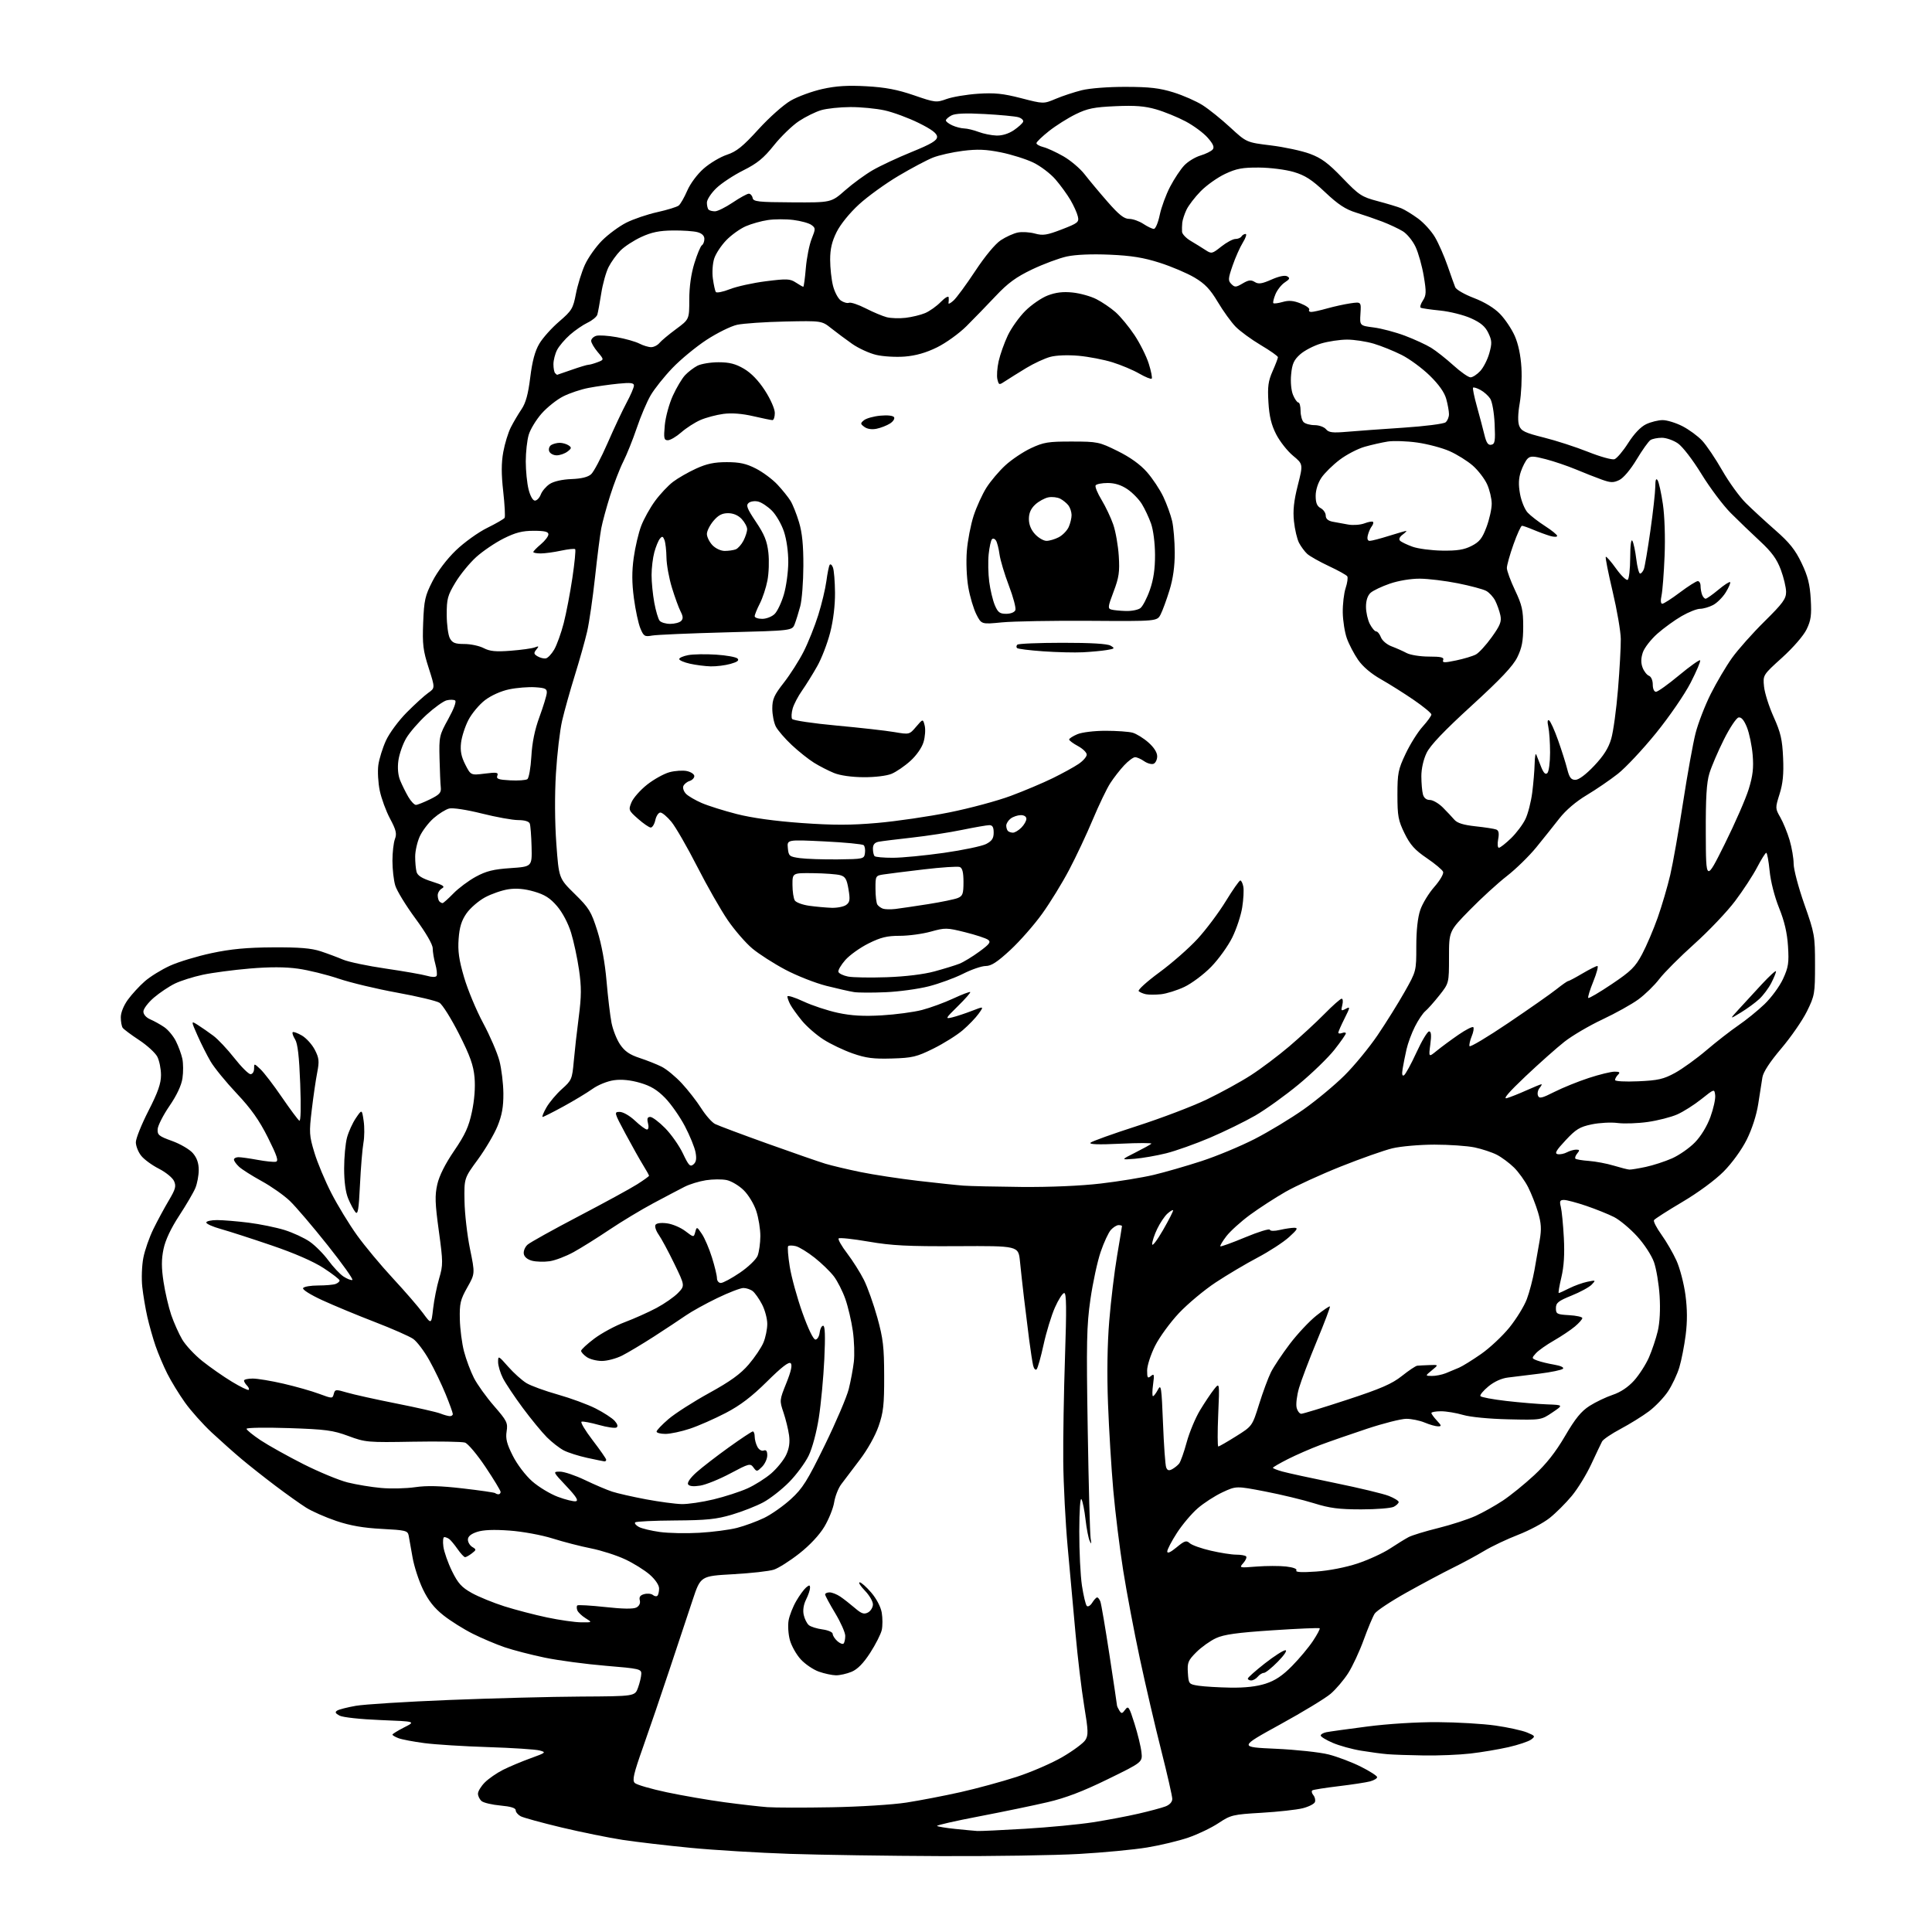 <?xml version="1.0" encoding="UTF-8" standalone="no"?>
<svg 
  version="1.1" 
  xmlns="http://www.w3.org/2000/svg" 
  xmlns:xlink="http://www.w3.org/1999/xlink" 
  xmlns:svg="http://www.w3.org/2000/svg"
  xmlns:rdf="http://www.w3.org/1999/02/22-rdf-syntax-ns#"
  xmlns:cc="http://creativecommons.org/ns#"
  xmlns:dc="http://purl.org/dc/elements/1.1/"
  viewBox="0 0 768 768"
  width="768"
  height="768"
>
<style>svg {background-color: white; }</style>"
<path stroke="none" fill="black" fill-rule="evenodd" d="M374.00,737.83C353.38,737.75 326.37,737.35 313.99,736.94C301.61,736.52 283.84,735.45 274.49,734.54C265.15,733.64 253.00,732.21 247.50,731.38C242.00,730.54 231.08,728.32 223.22,726.45C215.37,724.57 208.06,722.57 206.97,721.99C205.89,721.40 205.00,720.33 205.00,719.60C205.00,718.71 203.03,718.10 198.96,717.73C195.64,717.43 192.27,716.64 191.46,715.97C190.66,715.30 190.00,713.97 190.00,713.01C190.00,712.06 191.23,710.04 192.74,708.53C194.25,707.02 197.51,704.77 199.99,703.52C202.47,702.28 207.39,700.21 210.93,698.93C217.06,696.71 217.22,696.57 214.46,695.83C212.87,695.41 203.68,694.81 194.03,694.50C184.39,694.20 172.97,693.48 168.66,692.91C164.34,692.34 159.73,691.47 158.41,690.96C157.08,690.46 156.00,689.82 156.00,689.54C156.00,689.27 158.09,687.97 160.65,686.67C165.31,684.31 165.31,684.31 151.27,683.75C143.33,683.44 136.26,682.67 134.98,681.99C133.28,681.08 133.05,680.59 134.05,679.97C134.77,679.52 138.09,678.68 141.43,678.09C144.77,677.50 161.45,676.45 178.50,675.77C195.55,675.09 219.15,674.47 230.95,674.41C252.39,674.29 252.39,674.29 253.62,670.89C254.30,669.03 254.88,666.57 254.92,665.42C255.00,663.47 254.17,663.28 240.75,662.17C232.91,661.52 222.05,660.07 216.61,658.95C211.18,657.82 203.98,655.96 200.61,654.81C197.25,653.66 191.55,651.25 187.95,649.45C184.35,647.65 179.10,644.36 176.29,642.13C172.63,639.24 170.30,636.29 168.13,631.79C166.46,628.33 164.59,622.58 163.98,619.00C163.37,615.42 162.68,611.55 162.45,610.39C162.07,608.46 161.20,608.25 151.77,607.76C144.46,607.38 139.26,606.48 133.73,604.62C129.46,603.18 124.06,600.80 121.73,599.34C119.40,597.88 113.90,593.96 109.50,590.64C105.10,587.32 99.06,582.55 96.09,580.05C93.11,577.55 87.77,572.80 84.22,569.50C80.68,566.20 75.85,560.80 73.51,557.50C71.16,554.20 68.00,549.04 66.49,546.02C64.97,543.01 62.88,538.06 61.83,535.02C60.79,531.99 59.32,526.80 58.57,523.50C57.82,520.20 56.91,514.80 56.55,511.50C56.20,508.20 56.39,503.03 56.98,500.00C57.56,496.98 59.37,491.81 61.00,488.50C62.62,485.20 65.37,480.11 67.11,477.19C69.78,472.69 70.10,471.51 69.17,469.47C68.57,468.15 65.85,465.95 63.14,464.57C60.42,463.19 57.25,460.87 56.10,459.40C54.94,457.93 54.00,455.53 54.00,454.06C54.00,452.59 56.25,446.98 59.00,441.60C62.79,434.19 64.00,430.73 64.00,427.35C64.00,424.90 63.34,421.63 62.54,420.07C61.73,418.52 58.47,415.53 55.29,413.44C52.10,411.34 49.17,409.15 48.77,408.57C48.36,407.98 48.02,406.11 48.02,404.40C48.01,402.56 49.15,399.71 50.83,397.40C52.38,395.26 55.41,391.96 57.55,390.09C59.69,388.21 64.21,385.42 67.60,383.88C70.99,382.34 78.43,380.09 84.13,378.88C91.84,377.24 98.10,376.65 108.50,376.59C119.01,376.53 123.75,376.92 127.50,378.16C130.25,379.07 134.23,380.56 136.35,381.46C138.47,382.37 146.12,383.98 153.35,385.03C160.58,386.09 167.96,387.38 169.74,387.90C171.68,388.47 173.20,388.49 173.54,387.94C173.85,387.44 173.63,385.33 173.06,383.26C172.48,381.19 172.01,378.36 172.01,376.97C172.00,375.42 169.33,370.81 165.12,365.09C161.33,359.95 157.73,354.06 157.12,352.00C156.50,349.95 156.00,345.54 156.00,342.20C156.00,338.86 156.45,334.96 156.99,333.53C157.80,331.39 157.46,329.94 155.06,325.45C153.45,322.44 151.61,317.42 150.96,314.30C150.31,311.18 150.06,306.61 150.39,304.14C150.73,301.68 152.10,297.28 153.43,294.37C154.78,291.43 158.45,286.46 161.68,283.21C164.88,279.99 168.73,276.48 170.24,275.42C172.97,273.50 172.97,273.50 170.40,265.50C168.17,258.56 167.88,256.17 168.22,247.50C168.57,238.55 168.97,236.82 171.94,231.01C173.94,227.11 177.65,222.22 181.24,218.77C184.52,215.61 190.10,211.60 193.64,209.86C197.18,208.11 200.31,206.31 200.59,205.85C200.88,205.39 200.63,200.67 200.04,195.37C199.26,188.42 199.27,184.04 200.06,179.67C200.66,176.34 202.02,171.92 203.07,169.86C204.12,167.80 206.03,164.57 207.31,162.68C209.00,160.19 209.96,156.68 210.78,150.03C211.58,143.58 212.65,139.57 214.37,136.66C215.71,134.37 219.27,130.39 222.27,127.82C227.30,123.49 227.81,122.65 228.93,116.82C229.60,113.34 231.20,108.16 232.49,105.30C233.78,102.45 236.86,98.09 239.33,95.61C241.80,93.14 246.13,89.95 248.95,88.52C251.77,87.10 257.32,85.21 261.29,84.33C265.25,83.45 269.08,82.27 269.79,81.71C270.50,81.15 272.02,78.49 273.18,75.81C274.39,73.00 277.17,69.26 279.72,67.02C282.16,64.87 286.32,62.39 288.95,61.52C292.80,60.24 295.27,58.25 301.49,51.41C305.82,46.66 311.50,41.61 314.37,39.97C317.19,38.35 322.83,36.29 326.91,35.38C332.38,34.16 336.95,33.88 344.41,34.29C351.95,34.71 356.72,35.62 363.28,37.87C371.75,40.79 372.20,40.84 376.28,39.36C378.60,38.52 384.20,37.58 388.72,37.27C395.35,36.83 398.69,37.17 405.88,39.02C414.81,41.33 414.81,41.33 419.66,39.29C422.32,38.16 426.98,36.63 430.00,35.87C433.17,35.08 440.59,34.51 447.50,34.53C456.99,34.54 460.97,35.01 466.50,36.73C470.35,37.93 475.55,40.22 478.06,41.82C480.57,43.41 485.52,47.40 489.06,50.67C495.50,56.61 495.50,56.61 505.18,57.80C510.51,58.45 517.48,59.95 520.68,61.13C525.30,62.84 527.97,64.82 533.63,70.71C540.24,77.59 541.28,78.27 547.63,79.95C551.41,80.95 555.62,82.22 557.00,82.78C558.38,83.34 561.38,85.18 563.68,86.86C565.98,88.54 569.03,91.89 570.44,94.31C571.86,96.73 574.09,101.81 575.41,105.61C576.72,109.40 578.10,113.26 578.48,114.20C578.86,115.13 582.20,117.05 585.90,118.46C590.13,120.08 593.98,122.42 596.26,124.77C598.26,126.82 600.90,130.75 602.12,133.50C603.54,136.69 604.50,141.26 604.79,146.14C605.04,150.34 604.73,156.71 604.11,160.29C603.38,164.48 603.31,167.68 603.91,169.26C604.70,171.33 606.23,172.06 613.67,173.92C618.53,175.13 626.45,177.70 631.27,179.62C636.10,181.55 640.82,182.86 641.77,182.55C642.72,182.23 645.18,179.33 647.23,176.11C649.61,172.38 652.21,169.65 654.38,168.62C656.26,167.73 659.21,167.00 660.93,167.00C662.66,167.00 666.19,168.08 668.78,169.41C671.38,170.74 674.91,173.32 676.63,175.16C678.35,177.00 681.94,182.32 684.60,186.98C687.27,191.65 691.50,197.50 694.01,199.98C696.52,202.47 701.81,207.33 705.75,210.79C711.33,215.67 713.65,218.57 716.14,223.79C718.64,229.00 719.45,232.21 719.80,238.18C720.17,244.54 719.89,246.60 718.15,250.18C716.94,252.68 712.84,257.41 708.42,261.42C700.78,268.33 700.78,268.33 701.23,272.92C701.48,275.44 703.20,280.88 705.06,285.00C707.86,291.24 708.49,293.97 708.81,301.23C709.10,307.69 708.73,311.44 707.41,315.63C705.66,321.21 705.67,321.37 707.70,324.91C708.84,326.89 710.50,330.95 711.39,333.94C712.27,336.92 713.00,341.16 713.00,343.37C713.00,345.57 714.91,352.80 717.25,359.44C721.34,371.06 721.50,371.94 721.50,383.50C721.50,394.97 721.36,395.79 718.30,402.00C716.55,405.57 711.95,412.22 708.10,416.77C703.56,422.12 700.91,426.17 700.58,428.27C700.30,430.05 699.56,434.79 698.93,438.82C698.23,443.31 696.46,448.80 694.35,453.04C692.31,457.10 688.54,462.30 685.16,465.72C681.77,469.13 675.03,474.09 668.72,477.82C662.84,481.30 657.78,484.54 657.48,485.03C657.18,485.51 658.52,488.11 660.46,490.81C662.39,493.50 665.08,498.13 666.42,501.10C667.77,504.07 669.37,510.18 669.98,514.69C670.74,520.37 670.77,525.27 670.08,530.69C669.53,534.98 668.40,540.77 667.56,543.55C666.73,546.32 664.71,550.60 663.08,553.07C661.45,555.53 658.03,559.10 655.49,561.01C652.94,562.92 647.88,566.06 644.25,567.99C640.62,569.92 637.29,572.17 636.85,573.00C636.42,573.83 634.49,577.88 632.57,582.00C630.66,586.12 627.16,591.83 624.79,594.67C622.43,597.52 618.48,601.46 616.00,603.43C613.52,605.40 607.90,608.40 603.50,610.10C599.10,611.80 593.02,614.68 590.00,616.50C586.98,618.32 581.35,621.36 577.50,623.25C573.65,625.15 565.39,629.55 559.15,633.04C552.90,636.53 547.20,640.31 546.46,641.44C545.73,642.57 543.76,647.27 542.09,651.87C540.42,656.48 537.63,662.45 535.90,665.15C534.17,667.84 531.05,671.51 528.96,673.30C526.88,675.09 517.82,680.59 508.83,685.52C492.50,694.50 492.50,694.50 507.12,695.16C515.16,695.52 524.61,696.54 528.12,697.42C531.63,698.31 537.39,700.49 540.93,702.27C544.47,704.04 547.40,705.92 547.43,706.43C547.47,706.94 546.20,707.70 544.62,708.13C543.03,708.55 537.41,709.41 532.12,710.04C526.83,710.68 522.14,711.41 521.70,711.69C521.26,711.96 521.43,712.81 522.06,713.58C522.70,714.35 522.99,715.59 522.70,716.35C522.41,717.10 520.22,718.21 517.84,718.81C515.45,719.41 508.10,720.22 501.50,720.61C490.08,721.28 489.25,721.48 484.38,724.71C481.57,726.58 476.17,729.17 472.38,730.47C468.60,731.77 461.23,733.54 456.00,734.40C450.77,735.27 438.62,736.42 429.00,736.97C419.38,737.52 394.62,737.91 374.00,737.83zM388.50,727.85C389.60,727.92 398.15,727.52 407.50,726.96C416.85,726.40 429.00,725.24 434.50,724.38C440.00,723.52 448.11,721.99 452.52,720.97C456.93,719.96 461.77,718.66 463.27,718.09C464.96,717.45 466.00,716.30 466.00,715.10C466.00,714.02 464.02,705.35 461.61,695.82C459.19,686.30 455.37,669.87 453.11,659.32C450.85,648.77 447.87,633.02 446.49,624.32C445.11,615.62 443.34,601.30 442.56,592.50C441.78,583.70 440.83,568.17 440.45,558.00C440.00,546.19 440.18,534.26 440.95,525.00C441.60,517.02 443.01,505.39 444.07,499.15C445.13,492.91 446.00,487.62 446.00,487.40C446.00,487.18 445.39,487.00 444.65,487.00C443.92,487.00 442.54,487.86 441.59,488.90C440.64,489.95 438.81,493.89 437.53,497.65C436.24,501.42 434.41,509.90 433.46,516.50C431.95,526.98 431.82,533.58 432.39,568.50C432.75,590.50 433.27,609.85 433.54,611.50C433.93,613.85 433.85,614.06 433.15,612.50C432.65,611.40 431.92,607.58 431.51,604.00C431.11,600.42 430.39,596.83 429.92,596.00C429.41,595.11 429.05,600.33 429.03,608.81C429.01,616.68 429.49,626.35 430.09,630.31C430.69,634.26 431.56,637.89 432.01,638.37C432.47,638.85 433.43,638.28 434.16,637.12C434.89,635.95 435.77,635.00 436.13,635.00C436.49,635.00 437.07,635.73 437.41,636.63C437.76,637.53 439.38,647.05 441.02,657.79C442.66,668.53 444.01,677.58 444.02,677.91C444.02,678.23 444.46,679.17 444.98,680.00C445.79,681.29 446.11,681.24 447.28,679.63C448.52,677.94 448.86,678.45 450.97,685.13C452.25,689.18 453.50,694.30 453.74,696.50C454.19,700.50 454.19,700.50 440.34,707.27C430.50,712.09 423.61,714.72 416.50,716.38C411.00,717.67 398.74,720.21 389.25,722.03C379.76,723.84 372.23,725.56 372.50,725.84C372.78,726.11 376.04,726.65 379.75,727.03C383.46,727.41 387.40,727.78 388.50,727.85zM330.50,718.42C341.50,718.23 354.92,717.39 360.31,716.55C365.71,715.71 375.38,713.85 381.80,712.41C388.22,710.97 398.27,708.23 404.13,706.33C409.99,704.42 418.20,700.86 422.38,698.41C426.56,695.97 430.62,692.96 431.42,691.73C432.68,689.77 432.63,688.10 430.96,678.00C429.92,671.67 428.38,658.85 427.55,649.50C426.71,640.15 425.30,624.62 424.42,615.00C423.54,605.38 422.75,590.08 422.66,581.00C422.57,571.92 422.89,553.14 423.36,539.25C424.00,520.24 423.93,514.00 423.05,514.00C422.41,514.00 420.75,516.59 419.35,519.75C417.95,522.91 415.92,529.55 414.84,534.50C413.76,539.45 412.52,543.87 412.07,544.32C411.62,544.78 411.00,544.10 410.69,542.82C410.39,541.55 409.67,536.90 409.10,532.50C408.53,528.10 407.61,520.67 407.06,516.00C406.51,511.32 405.78,504.74 405.45,501.37C404.83,495.24 404.83,495.24 380.67,495.37C360.87,495.48 354.47,495.15 345.27,493.56C339.09,492.50 333.74,491.92 333.38,492.29C333.02,492.65 334.53,495.32 336.75,498.22C338.96,501.13 341.97,505.88 343.42,508.78C344.87,511.68 347.27,518.43 348.76,523.78C351.06,532.09 351.45,535.46 351.47,547.00C351.50,558.49 351.16,561.47 349.23,567.00C347.91,570.79 344.79,576.35 341.73,580.34C338.86,584.11 335.55,588.47 334.39,590.04C333.22,591.61 331.97,594.83 331.59,597.20C331.22,599.56 329.47,603.91 327.71,606.87C325.73,610.18 321.92,614.26 317.74,617.54C314.03,620.46 309.48,623.35 307.63,623.96C305.78,624.57 298.47,625.39 291.38,625.78C278.50,626.50 278.50,626.50 275.34,636.00C273.60,641.23 269.48,653.60 266.20,663.50C262.92,673.40 258.16,687.34 255.63,694.48C251.87,705.10 251.27,707.69 252.32,708.75C253.04,709.46 258.77,711.13 265.06,712.46C271.35,713.79 281.68,715.57 288.00,716.42C294.32,717.27 301.98,718.14 305.00,718.37C308.02,718.59 319.50,718.62 330.50,718.42zM566.00,697.82C560.23,697.74 553.70,697.51 551.50,697.32C549.30,697.14 544.59,696.51 541.03,695.92C537.47,695.34 532.40,693.94 529.78,692.81C527.15,691.68 525.00,690.37 525.00,689.90C525.00,689.42 526.01,688.83 527.25,688.58C528.49,688.33 535.80,687.31 543.50,686.32C551.69,685.25 563.31,684.53 571.50,684.58C579.20,684.62 589.55,685.23 594.50,685.94C599.45,686.65 605.08,687.89 607.00,688.68C610.29,690.04 610.39,690.21 608.63,691.51C607.60,692.27 603.55,693.62 599.63,694.52C595.71,695.41 588.90,696.56 584.50,697.06C580.10,697.57 571.77,697.91 566.00,697.82zM489.14,670.86C494.90,670.95 499.53,670.43 503.07,669.29C506.92,668.05 509.82,666.11 513.62,662.24C516.51,659.31 520.25,654.83 521.93,652.29C523.62,649.74 524.82,647.48 524.59,647.26C524.37,647.04 515.94,647.40 505.85,648.07C491.76,649.00 486.54,649.73 483.36,651.20C481.08,652.26 477.57,654.76 475.56,656.77C472.28,660.05 471.94,660.89 472.20,664.96C472.49,669.42 472.57,669.51 476.50,670.11C478.70,670.44 484.39,670.78 489.14,670.86zM497.38,668.00C496.62,668.00 496.01,667.66 496.03,667.25C496.05,666.84 499.08,664.14 502.77,661.25C506.46,658.36 510.14,656.00 510.95,656.00C511.80,656.00 510.57,657.88 508.00,660.50C505.57,662.98 503.06,665.00 502.41,665.00C501.77,665.00 500.68,665.67 500.00,666.50C499.32,667.33 498.14,668.00 497.38,668.00zM332.28,665.96C330.75,665.93 327.70,665.28 325.50,664.50C323.30,663.72 320.06,661.53 318.31,659.62C316.56,657.72 314.61,654.25 313.98,651.92C313.35,649.59 313.13,646.07 313.49,644.09C313.85,642.12 315.21,638.66 316.52,636.42C317.82,634.18 319.59,631.76 320.44,631.05C321.73,629.98 322.00,630.01 322.00,631.22C322.00,632.03 321.29,634.12 320.42,635.86C319.43,637.84 319.08,640.10 319.49,641.94C319.84,643.55 320.76,645.38 321.53,646.02C322.29,646.66 324.74,647.42 326.96,647.72C329.18,648.02 331.00,648.81 331.00,649.48C331.00,650.14 331.82,651.44 332.83,652.35C333.84,653.26 334.96,653.70 335.33,653.34C335.70,652.97 336.00,651.59 336.00,650.28C336.00,648.97 334.20,644.91 332.00,641.26C329.80,637.61 328.00,634.26 328.00,633.81C328.00,633.37 328.80,633.00 329.78,633.00C330.76,633.00 332.67,633.76 334.03,634.68C335.39,635.60 337.98,637.63 339.80,639.19C342.47,641.49 343.46,641.82 345.05,640.98C346.12,640.40 347.00,638.95 347.00,637.76C347.00,636.57 345.56,634.11 343.80,632.30C342.05,630.48 341.11,629.00 341.73,629.00C342.34,629.00 344.42,630.84 346.35,633.10C348.43,635.52 350.12,638.77 350.51,641.07C350.87,643.21 350.87,646.29 350.52,647.93C350.16,649.56 348.09,653.65 345.92,657.01C343.21,661.20 340.88,663.57 338.52,664.56C336.62,665.35 333.81,665.98 332.28,665.96zM231.00,644.90C235.50,644.95 235.50,644.95 232.77,643.26C231.27,642.33 229.80,640.92 229.50,640.14C229.20,639.36 229.19,638.48 229.48,638.19C229.76,637.90 234.76,638.19 240.58,638.82C247.56,639.59 251.79,639.65 252.99,639.00C254.12,638.40 254.63,637.31 254.33,636.15C253.98,634.82 254.50,634.10 256.12,633.68C257.37,633.35 258.91,633.51 259.54,634.03C260.17,634.56 260.98,634.69 261.34,634.32C261.70,633.96 262.00,632.66 262.00,631.44C262.00,630.12 260.49,627.88 258.30,625.96C256.26,624.17 251.84,621.41 248.46,619.84C245.09,618.26 239.00,616.31 234.92,615.50C230.84,614.70 223.98,612.93 219.68,611.57C215.27,610.19 207.80,608.81 202.57,608.43C196.30,607.97 192.12,608.14 189.65,608.95C187.18,609.77 186.00,610.76 186.00,612.03C186.00,613.06 186.79,614.37 187.75,614.95C189.40,615.94 189.39,616.09 187.56,617.50C186.49,618.32 185.28,619.00 184.88,619.00C184.47,619.00 183.11,617.54 181.87,615.75C180.62,613.96 179.12,612.17 178.55,611.77C177.97,611.36 177.10,611.02 176.62,611.02C176.13,611.01 175.97,612.71 176.25,614.80C176.53,616.88 178.07,621.27 179.68,624.55C182.07,629.41 183.51,631.00 187.55,633.25C190.27,634.76 196.10,637.14 200.50,638.54C204.90,639.93 212.55,641.93 217.50,642.97C222.45,644.01 228.53,644.88 231.00,644.90zM523.25,624.71C528.31,624.36 535.03,623.04 539.66,621.50C543.97,620.07 549.75,617.41 552.50,615.61C555.25,613.80 558.59,611.74 559.93,611.03C561.26,610.32 566.58,608.69 571.73,607.42C576.89,606.14 583.56,603.97 586.55,602.61C589.54,601.24 594.43,598.49 597.43,596.50C600.43,594.51 606.00,590.00 609.81,586.47C614.64,582.00 618.38,577.26 622.12,570.86C626.21,563.86 628.55,560.99 631.89,558.86C634.31,557.32 638.45,555.35 641.08,554.47C644.16,553.45 647.19,551.43 649.55,548.82C651.57,546.58 654.23,542.44 655.47,539.63C656.70,536.81 658.29,532.08 658.99,529.12C659.79,525.74 660.06,520.53 659.72,515.12C659.42,510.38 658.41,504.35 657.48,501.71C656.52,499.01 653.60,494.53 650.74,491.41C647.96,488.37 643.86,484.95 641.62,483.80C639.37,482.66 634.41,480.66 630.59,479.36C626.77,478.06 622.78,477.00 621.71,477.00C620.09,477.00 619.88,477.46 620.45,479.75C620.83,481.26 621.37,486.77 621.65,492.00C622.00,498.55 621.69,503.44 620.67,507.75C619.85,511.19 619.38,514.00 619.63,514.00C619.88,514.00 621.75,513.15 623.79,512.12C625.83,511.09 629.08,509.92 631.00,509.52C634.38,508.82 634.44,508.86 632.73,510.65C631.76,511.67 628.16,513.63 624.73,515.01C619.43,517.15 618.50,517.90 618.50,520.01C618.50,522.31 618.90,522.52 623.75,522.80C626.64,522.97 629.00,523.49 629.00,523.96C629.00,524.44 627.66,525.95 626.03,527.32C624.40,528.69 620.66,531.19 617.72,532.88C614.77,534.56 611.55,536.84 610.55,537.94C608.79,539.89 608.80,539.97 611.12,540.85C612.43,541.34 615.46,542.08 617.85,542.48C620.39,542.91 621.82,543.58 621.30,544.10C620.81,544.59 616.60,545.47 611.95,546.05C607.30,546.64 601.67,547.33 599.44,547.59C596.90,547.89 593.99,549.21 591.68,551.11C589.65,552.79 588.21,554.52 588.48,554.97C588.75,555.41 593.37,556.28 598.74,556.90C604.11,557.52 611.42,558.13 615.00,558.26C621.50,558.50 621.50,558.50 617.06,561.50C612.61,564.50 612.61,564.50 599.56,564.20C591.95,564.03 584.44,563.30 581.57,562.45C578.86,561.65 574.92,561.00 572.82,561.00C570.72,561.00 569.00,561.31 569.00,561.69C569.00,562.06 569.98,563.41 571.17,564.69C573.05,566.68 573.12,567.00 571.64,567.00C570.70,567.00 568.32,566.33 566.35,565.50C564.37,564.67 561.08,564.00 559.03,564.00C556.99,564.00 549.96,565.78 543.41,567.95C536.86,570.12 528.47,573.04 524.76,574.43C521.06,575.82 515.32,578.32 512.01,579.99C508.71,581.66 506.00,583.23 506.00,583.47C506.00,583.71 507.69,584.38 509.75,584.95C511.81,585.53 521.31,587.60 530.85,589.55C540.39,591.50 549.95,593.80 552.10,594.66C554.24,595.51 556.00,596.60 556.00,597.07C556.00,597.54 555.13,598.40 554.07,598.96C553.00,599.53 547.18,600.00 541.12,600.00C532.24,600.00 528.59,599.53 522.30,597.56C518.01,596.22 509.30,594.12 502.95,592.89C491.41,590.67 491.41,590.67 485.95,593.21C482.95,594.61 478.51,597.48 476.09,599.59C473.66,601.70 469.95,606.10 467.84,609.37C465.73,612.64 464.00,615.95 464.00,616.73C464.00,617.66 465.27,617.10 467.70,615.10C470.91,612.45 471.60,612.23 472.95,613.45C473.80,614.22 477.57,615.56 481.31,616.42C485.06,617.29 489.60,618.00 491.40,618.00C493.19,618.00 494.97,618.30 495.34,618.67C495.70,619.04 495.22,620.23 494.25,621.32C492.52,623.27 492.58,623.29 499.50,622.73C503.35,622.43 508.63,622.42 511.23,622.71C514.12,623.04 515.71,623.66 515.32,624.29C514.89,624.98 517.47,625.12 523.25,624.71zM277.96,609.31C283.16,609.02 289.91,608.14 292.96,607.36C296.01,606.58 300.86,604.79 303.75,603.40C306.64,602.00 311.43,598.63 314.40,595.91C319.07,591.65 320.92,588.70 327.90,574.40C332.35,565.29 336.62,555.28 337.39,552.17C338.17,549.05 339.08,544.20 339.41,541.39C339.75,538.58 339.57,533.05 339.02,529.11C338.46,525.17 337.12,519.44 336.04,516.37C334.96,513.30 332.90,509.24 331.46,507.35C330.01,505.46 326.58,502.13 323.82,499.95C321.06,497.77 317.70,495.71 316.36,495.37C315.01,495.04 313.64,495.03 313.31,495.35C312.99,495.68 313.27,499.36 313.94,503.53C314.61,507.71 316.88,515.93 318.97,521.81C321.28,528.28 323.32,532.50 324.14,532.50C324.89,532.50 325.64,531.26 325.82,529.75C325.99,528.24 326.62,527.00 327.22,527.00C327.97,527.00 328.11,531.02 327.68,540.25C327.34,547.54 326.36,558.00 325.51,563.50C324.60,569.33 322.91,575.66 321.44,578.68C320.05,581.53 316.56,586.25 313.67,589.18C310.78,592.11 306.18,595.71 303.45,597.18C300.73,598.65 295.12,600.86 291.00,602.08C284.78,603.93 280.92,604.33 268.33,604.41C259.99,604.46 252.87,604.80 252.50,605.17C252.13,605.54 252.79,606.35 253.97,606.99C255.15,607.62 258.91,608.52 262.31,608.99C265.71,609.46 272.76,609.61 277.96,609.31zM271.00,597.90C273.48,597.95 279.15,597.11 283.61,596.04C288.08,594.97 294.15,593.00 297.11,591.67C300.08,590.34 304.35,587.63 306.62,585.66C308.89,583.68 311.53,580.41 312.49,578.39C313.70,575.83 314.06,573.43 313.66,570.51C313.34,568.20 312.34,564.14 311.45,561.49C309.84,556.75 309.85,556.58 312.58,549.81C314.48,545.08 315.02,542.62 314.31,541.91C313.59,541.19 310.67,543.46 304.89,549.19C298.82,555.20 294.29,558.65 288.50,561.67C284.10,563.96 277.70,566.78 274.28,567.92C270.86,569.06 266.47,570.00 264.53,570.00C262.59,570.00 261.00,569.59 261.00,569.08C261.00,568.57 263.14,566.33 265.75,564.09C268.36,561.86 275.62,557.21 281.88,553.76C290.33,549.11 294.37,546.19 297.61,542.41C300.01,539.61 302.65,535.69 303.48,533.69C304.32,531.70 305.00,528.36 305.00,526.27C305.00,524.18 304.06,520.68 302.91,518.49C301.76,516.29 300.10,513.94 299.22,513.25C298.34,512.56 296.67,512.00 295.51,512.00C294.34,512.00 289.66,513.81 285.09,516.02C280.52,518.23 274.91,521.33 272.64,522.91C270.36,524.49 264.68,528.25 260.00,531.27C255.32,534.28 249.61,537.70 247.29,538.87C244.97,540.04 241.36,541.00 239.26,541.00C237.16,541.00 234.44,540.30 233.22,539.44C232.00,538.59 231.00,537.48 231.00,536.98C231.00,536.47 233.36,534.29 236.25,532.11C239.14,529.94 244.58,527.00 248.34,525.59C252.10,524.18 257.79,521.63 260.98,519.93C264.17,518.23 268.02,515.54 269.54,513.96C272.29,511.09 272.29,511.09 268.02,502.29C265.68,497.46 262.88,492.27 261.81,490.76C260.75,489.25 260.19,487.51 260.57,486.89C260.98,486.22 262.81,485.98 265.17,486.30C267.32,486.58 270.58,487.97 272.43,489.38C275.78,491.94 275.78,491.94 276.38,489.72C276.96,487.56 277.04,487.58 279.00,490.50C280.12,492.15 281.92,496.36 283.01,499.86C284.11,503.35 285.00,507.06 285.00,508.11C285.00,509.15 285.70,510.00 286.55,510.00C287.41,510.00 290.81,508.17 294.11,505.93C297.41,503.69 300.58,500.65 301.16,499.18C301.74,497.70 302.23,494.22 302.25,491.44C302.27,488.65 301.54,484.12 300.62,481.36C299.69,478.55 297.47,474.91 295.57,473.07C293.71,471.26 290.68,469.47 288.84,469.09C287.00,468.71 283.30,468.74 280.62,469.16C277.93,469.58 274.11,470.75 272.12,471.77C270.13,472.78 264.55,475.72 259.73,478.29C254.90,480.87 247.03,485.62 242.23,488.84C237.43,492.07 231.03,496.07 228.00,497.74C224.97,499.41 220.69,501.04 218.48,501.36C216.27,501.68 213.12,501.59 211.48,501.16C209.62,500.66 208.39,499.62 208.21,498.38C208.04,497.28 208.72,495.67 209.71,494.78C210.69,493.90 219.82,488.82 230.00,483.49C240.18,478.17 250.64,472.46 253.25,470.80C255.86,469.15 258.00,467.60 258.00,467.38C258.00,467.15 256.96,465.28 255.69,463.23C254.42,461.18 251.26,455.56 248.68,450.75C244.10,442.21 244.05,442.00 246.35,442.00C247.68,442.00 250.35,443.53 252.43,445.50C254.47,447.43 256.61,449.00 257.18,449.00C257.79,449.00 257.96,447.96 257.59,446.50C257.13,444.65 257.36,444.00 258.49,444.00C259.33,444.00 262.00,446.01 264.42,448.47C266.84,450.93 270.02,455.46 271.48,458.54C273.74,463.32 274.35,463.96 275.64,462.88C276.74,461.97 276.97,460.65 276.49,458.06C276.13,456.10 274.22,451.43 272.25,447.67C270.28,443.92 266.76,438.88 264.43,436.48C261.28,433.25 258.68,431.67 254.44,430.44C250.64,429.34 247.14,428.98 244.10,429.40C241.47,429.76 237.79,431.24 235.50,432.87C233.30,434.44 228.09,437.58 223.91,439.86C219.74,442.14 216.05,444.00 215.70,444.00C215.35,444.00 216.03,442.31 217.20,440.25C218.38,438.19 221.16,434.88 223.38,432.90C227.23,429.47 227.45,428.96 228.08,421.90C228.44,417.83 229.33,409.88 230.07,404.24C231.14,395.96 231.16,392.34 230.17,385.51C229.50,380.86 228.07,374.21 227.00,370.73C225.84,366.97 223.59,362.72 221.45,360.22C218.71,357.01 216.54,355.63 212.33,354.41C208.59,353.32 205.30,353.02 202.15,353.49C199.59,353.87 195.38,355.32 192.79,356.72C190.20,358.13 186.89,361.00 185.43,363.10C183.46,365.94 182.65,368.56 182.31,373.22C181.95,378.08 182.44,381.54 184.48,388.50C185.93,393.45 189.34,401.63 192.05,406.67C194.76,411.71 197.67,418.46 198.52,421.67C199.36,424.88 200.07,430.72 200.10,434.66C200.14,439.99 199.54,443.32 197.77,447.66C196.46,450.87 192.94,456.84 189.95,460.93C184.50,468.36 184.50,468.36 184.65,477.43C184.73,482.42 185.71,490.95 186.82,496.40C188.85,506.30 188.85,506.30 185.74,511.80C183.01,516.65 182.65,518.15 182.79,524.40C182.88,528.31 183.63,534.10 184.47,537.27C185.30,540.44 187.07,545.16 188.40,547.77C189.73,550.37 193.33,555.38 196.40,558.91C201.52,564.80 201.92,565.62 201.39,568.99C200.93,571.86 201.46,573.97 203.85,578.70C205.59,582.15 208.89,586.49 211.55,588.84C214.11,591.09 218.70,593.87 221.76,595.01C224.81,596.15 228.03,596.94 228.90,596.77C230.07,596.54 229.04,594.90 225.10,590.73C219.71,585.00 219.71,585.00 222.63,585.00C224.24,585.00 228.69,586.50 232.53,588.34C236.36,590.18 241.22,592.25 243.32,592.94C245.42,593.63 251.50,595.01 256.82,596.01C262.14,597.00 268.52,597.85 271.00,597.90zM198.17,594.00C198.62,594.00 199.00,593.58 199.00,593.07C199.00,592.55 196.29,588.08 192.98,583.13C189.66,578.17 186.00,573.82 184.83,573.45C183.66,573.08 174.33,572.92 164.10,573.10C146.13,573.42 145.26,573.35 138.50,570.84C132.34,568.56 129.49,568.18 114.75,567.69C105.54,567.39 98.00,567.51 98.00,567.97C98.00,568.43 100.53,570.48 103.62,572.54C106.71,574.59 114.35,578.85 120.59,582.01C126.84,585.16 134.77,588.44 138.22,589.30C141.68,590.16 147.65,591.15 151.50,591.49C155.35,591.84 161.43,591.70 165.00,591.18C169.68,590.50 175.00,590.63 183.97,591.67C190.82,592.46 196.64,593.30 196.88,593.55C197.13,593.80 197.71,594.00 198.17,594.00zM278.34,590.56C275.66,590.99 274.00,590.81 273.53,590.05C273.10,589.36 274.44,587.43 276.85,585.28C279.07,583.30 284.85,578.84 289.69,575.36C294.54,571.88 298.84,569.03 299.25,569.02C299.66,569.01 300.00,569.93 300.00,571.07C300.00,572.20 300.48,574.04 301.08,575.14C301.69,576.28 302.77,576.92 303.58,576.61C304.57,576.23 305.00,576.81 305.00,578.53C305.00,579.89 304.06,581.94 302.92,583.08C300.92,585.08 300.79,585.09 299.51,583.34C298.25,581.62 297.75,581.75 290.31,585.71C285.98,588.02 280.60,590.20 278.34,590.56zM465.93,584.04C466.88,583.53 468.14,582.52 468.72,581.80C469.30,581.09 470.66,577.26 471.73,573.31C472.81,569.35 475.20,563.62 477.05,560.56C478.90,557.51 481.40,553.77 482.61,552.26C484.81,549.50 484.81,549.50 484.26,562.25C483.96,569.26 483.97,575.00 484.30,575.00C484.62,575.00 487.79,573.18 491.34,570.95C497.79,566.91 497.79,566.91 500.51,558.20C502.00,553.42 504.12,547.70 505.21,545.50C506.31,543.30 509.69,538.24 512.71,534.25C515.73,530.27 520.48,525.20 523.26,522.99C526.03,520.78 528.46,519.13 528.66,519.33C528.86,519.53 526.53,525.70 523.48,533.04C520.44,540.38 517.24,548.81 516.38,551.76C515.52,554.72 515.09,558.23 515.43,559.57C515.76,560.91 516.60,562.00 517.28,562.00C517.96,562.00 526.13,559.50 535.43,556.45C548.97,552.01 553.33,550.11 557.30,546.95C560.03,544.78 562.76,542.95 563.38,542.89C564.00,542.83 566.17,542.71 568.20,542.64C571.90,542.50 571.90,542.50 569.20,544.71C566.50,546.93 566.50,546.93 569.20,546.96C570.69,546.98 573.16,546.49 574.70,545.88C576.24,545.26 578.62,544.26 580.00,543.67C581.38,543.08 585.31,540.64 588.74,538.25C592.17,535.87 597.24,531.12 600.01,527.71C602.77,524.29 605.89,519.23 606.93,516.45C607.97,513.68 609.33,508.50 609.96,504.95C610.59,501.40 611.53,496.01 612.06,492.96C612.81,488.60 612.67,486.26 611.40,481.96C610.51,478.96 608.74,474.45 607.47,471.95C606.21,469.45 603.67,465.92 601.84,464.11C600.00,462.30 596.92,460.02 595.00,459.03C593.08,458.05 589.12,456.74 586.20,456.12C583.29,455.51 576.09,455.01 570.20,455.01C564.32,455.02 556.80,455.68 553.50,456.47C550.20,457.27 540.97,460.52 532.98,463.71C524.99,466.90 515.09,471.44 510.98,473.79C506.87,476.15 500.52,480.26 496.87,482.94C493.23,485.62 489.01,489.44 487.49,491.43C485.96,493.42 484.90,495.22 485.11,495.43C485.32,495.64 489.77,494.03 494.98,491.86C500.20,489.68 504.61,488.32 504.78,488.84C504.97,489.40 506.56,489.43 508.79,488.91C510.83,488.44 513.40,488.06 514.50,488.06C516.13,488.08 515.73,488.77 512.39,491.79C510.13,493.83 504.50,497.49 499.89,499.92C495.27,502.35 487.80,506.79 483.27,509.78C478.74,512.77 472.17,518.26 468.66,521.97C465.16,525.69 460.88,531.56 459.15,535.02C457.42,538.49 456.00,542.88 456.00,544.78C456.00,547.74 456.22,548.07 457.50,547.00C458.80,545.92 458.91,546.35 458.36,550.38C458.01,552.92 458.00,555.00 458.33,555.00C458.66,555.00 459.55,553.82 460.31,552.38C461.54,550.03 461.74,551.39 462.31,565.72C462.65,574.49 463.22,582.41 463.57,583.31C464.03,584.53 464.66,584.72 465.93,584.04zM240.25,580.92C239.84,580.88 236.74,580.24 233.37,579.51C230.00,578.77 225.84,577.45 224.13,576.57C222.43,575.69 219.40,573.33 217.40,571.34C215.41,569.34 211.09,564.09 207.81,559.67C204.53,555.24 200.98,549.92 199.92,547.85C198.87,545.78 198.00,542.87 198.00,541.40C198.00,538.81 198.13,538.87 202.03,543.30C204.24,545.81 207.51,548.74 209.28,549.81C211.05,550.88 216.67,552.93 221.76,554.36C226.85,555.80 233.60,558.28 236.76,559.88C239.92,561.48 243.32,563.69 244.32,564.79C245.48,566.09 245.75,567.03 245.07,567.45C244.49,567.81 241.35,567.36 238.09,566.44C234.83,565.53 231.72,564.94 231.18,565.14C230.64,565.34 232.62,568.65 235.57,572.50C238.52,576.35 240.95,579.84 240.97,580.25C240.99,580.66 240.66,580.96 240.25,580.92zM178.75,562.94C179.44,562.97 180.00,562.60 180.00,562.10C180.00,561.61 178.73,558.08 177.17,554.26C175.61,550.43 172.68,544.33 170.65,540.71C168.62,537.08 165.73,533.26 164.23,532.22C162.73,531.19 155.88,528.17 149.00,525.52C142.12,522.87 132.75,518.98 128.17,516.88C123.40,514.69 120.12,512.62 120.48,512.03C120.83,511.46 123.53,511.00 126.48,511.00C129.42,511.00 132.55,510.73 133.42,510.39C134.29,510.06 135.00,509.44 135.00,509.01C135.00,508.58 132.13,506.37 128.63,504.08C124.57,501.44 117.03,498.15 107.88,495.04C99.97,492.34 90.91,489.42 87.75,488.54C84.59,487.66 82.00,486.51 82.00,485.97C82.00,485.44 83.92,485.00 86.28,485.00C88.63,485.00 94.26,485.47 98.79,486.03C103.33,486.60 109.77,487.92 113.10,488.95C116.43,489.99 120.94,492.07 123.11,493.58C125.28,495.08 128.62,498.44 130.53,501.04C132.44,503.64 135.15,506.53 136.56,507.45C137.97,508.37 139.54,508.99 140.06,508.81C140.57,508.64 136.15,502.43 130.24,495.00C124.34,487.57 117.58,479.66 115.24,477.41C112.90,475.17 107.85,471.61 104.01,469.51C100.18,467.40 96.13,464.84 95.02,463.80C93.91,462.77 93.00,461.49 93.00,460.96C93.00,460.43 93.82,460.00 94.82,460.00C95.82,460.00 99.22,460.48 102.38,461.06C105.54,461.65 108.80,461.98 109.64,461.81C110.83,461.57 110.16,459.52 106.49,452.18C103.02,445.26 99.82,440.74 94.07,434.64C89.81,430.12 85.15,424.41 83.72,421.96C82.28,419.51 79.93,414.84 78.50,411.60C75.89,405.70 75.89,405.70 78.70,407.48C80.24,408.46 82.99,410.37 84.81,411.73C86.63,413.08 90.38,417.07 93.15,420.59C95.92,424.12 98.82,427.00 99.59,427.00C100.37,427.00 101.00,426.03 101.00,424.83C101.00,422.65 101.00,422.65 103.53,425.03C104.92,426.33 108.76,431.34 112.05,436.16C115.35,440.97 118.47,445.17 118.99,445.49C119.56,445.85 119.70,440.19 119.34,430.79C118.93,419.95 118.34,414.82 117.30,413.16C116.50,411.88 116.07,410.60 116.35,410.32C116.63,410.03 118.29,410.64 120.03,411.65C121.77,412.67 124.07,415.22 125.15,417.32C126.84,420.61 126.97,421.86 126.10,426.32C125.54,429.17 124.56,435.86 123.93,441.19C122.85,450.21 122.92,451.39 124.98,458.19C126.19,462.21 129.24,469.48 131.75,474.35C134.25,479.22 138.82,486.71 141.90,491.00C144.98,495.29 151.41,503.01 156.18,508.15C160.95,513.29 166.34,519.52 168.16,522.00C171.46,526.50 171.46,526.50 172.17,520.19C172.57,516.72 173.65,511.32 174.57,508.19C176.15,502.83 176.14,501.73 174.44,489.31C172.93,478.31 172.83,475.24 173.83,470.81C174.61,467.38 176.98,462.66 180.53,457.46C184.92,451.02 186.34,447.92 187.60,441.96C188.60,437.27 188.98,432.21 188.64,428.33C188.21,423.47 186.89,419.77 182.49,411.06C179.40,404.96 175.90,399.36 174.69,398.61C173.49,397.86 165.90,396.05 157.84,394.59C149.78,393.13 139.30,390.62 134.54,389.01C129.79,387.41 122.55,385.63 118.45,385.06C113.40,384.35 107.21,384.34 99.25,385.01C92.79,385.56 84.40,386.67 80.62,387.48C76.83,388.29 71.84,389.86 69.54,390.98C67.23,392.10 63.47,394.62 61.17,396.58C58.88,398.55 57.00,401.03 57.00,402.10C57.00,403.27 58.10,404.51 59.75,405.22C61.26,405.87 63.75,407.25 65.27,408.29C66.80,409.32 68.88,411.82 69.90,413.83C70.92,415.85 72.08,419.00 72.48,420.84C72.87,422.68 72.90,426.18 72.53,428.63C72.11,431.48 70.26,435.42 67.35,439.66C64.87,443.28 62.77,447.42 62.67,448.84C62.52,451.15 63.16,451.67 68.42,453.56C71.67,454.73 75.39,456.91 76.67,458.40C78.27,460.26 79.00,462.36 79.00,465.09C79.00,467.27 78.39,470.51 77.65,472.28C76.91,474.05 74.01,479.00 71.21,483.28C67.91,488.33 65.73,492.98 65.00,496.52C64.15,500.61 64.15,503.90 65.01,509.57C65.64,513.74 67.03,519.67 68.08,522.75C69.14,525.82 71.09,530.19 72.42,532.45C73.74,534.71 77.34,538.58 80.41,541.03C83.49,543.49 88.78,547.19 92.17,549.24C95.57,551.30 98.57,552.76 98.86,552.48C99.14,552.20 98.83,551.43 98.18,550.78C97.53,550.13 97.00,549.24 97.00,548.80C97.00,548.36 98.56,548.00 100.46,548.00C102.36,548.00 107.88,548.92 112.71,550.04C117.55,551.16 123.90,552.96 126.84,554.06C132.11,556.01 132.18,556.01 132.68,554.10C133.16,552.28 133.47,552.25 137.85,553.54C140.41,554.30 149.25,556.27 157.50,557.90C165.75,559.54 173.63,561.33 175.00,561.88C176.38,562.43 178.06,562.90 178.75,562.94zM462.31,488.99C464.68,484.87 466.49,481.32 466.32,481.09C466.15,480.86 465.12,481.49 464.03,482.47C462.94,483.46 461.14,486.15 460.03,488.45C458.91,490.75 458.00,493.50 458.00,494.56C458.00,495.62 459.94,493.11 462.31,488.99zM143.10,470.91C142.62,480.92 142.26,483.03 141.27,481.83C140.60,481.02 139.31,478.60 138.42,476.47C137.38,473.98 136.80,469.70 136.80,464.52C136.80,460.09 137.31,454.54 137.94,452.21C138.57,449.87 140.16,446.38 141.48,444.44C143.87,440.92 143.87,440.92 144.55,445.51C144.93,448.03 144.89,451.98 144.47,454.30C144.05,456.61 143.43,464.09 143.10,470.91zM406.01,471.83C417.34,471.93 429.54,471.41 437.49,470.48C444.63,469.65 454.12,468.10 458.59,467.04C463.05,465.98 471.61,463.51 477.60,461.56C483.60,459.61 493.12,455.65 498.76,452.76C504.40,449.87 513.15,444.57 518.21,441.00C523.27,437.43 530.58,431.35 534.46,427.50C538.34,423.65 544.26,416.45 547.62,411.50C550.97,406.55 555.81,398.80 558.36,394.28C563.00,386.07 563.00,386.07 563.00,376.21C563.00,369.87 563.56,364.71 564.58,361.73C565.44,359.19 567.96,355.05 570.18,352.54C572.41,350.00 573.96,347.34 573.66,346.56C573.37,345.79 570.43,343.33 567.14,341.10C562.40,337.88 560.58,335.84 558.33,331.27C555.83,326.16 555.50,324.41 555.50,316.00C555.50,307.35 555.79,305.89 558.77,299.60C560.56,295.81 563.60,290.97 565.52,288.85C567.43,286.73 569.00,284.56 569.00,284.02C569.00,283.49 565.87,280.90 562.05,278.28C558.23,275.65 552.32,271.93 548.93,270.01C545.04,267.81 541.70,264.97 539.85,262.28C538.24,259.94 536.23,256.10 535.40,253.76C534.56,251.42 533.83,246.80 533.77,243.50C533.72,240.20 534.23,235.82 534.91,233.77C535.59,231.72 535.88,229.62 535.57,229.11C535.26,228.60 531.97,226.77 528.26,225.04C524.56,223.30 520.69,221.12 519.66,220.20C518.64,219.27 517.16,217.28 516.38,215.78C515.61,214.28 514.70,210.43 514.37,207.22C513.92,202.95 514.32,199.16 515.89,192.95C518.03,184.50 518.03,184.50 513.97,181.13C511.74,179.28 508.73,175.45 507.29,172.63C505.37,168.87 504.55,165.48 504.22,159.91C503.84,153.69 504.14,151.47 505.88,147.54C507.05,144.90 508.00,142.40 508.00,141.99C508.00,141.57 504.93,139.40 501.18,137.18C497.43,134.95 492.93,131.66 491.18,129.87C489.44,128.09 486.25,123.67 484.10,120.06C481.07,114.98 478.99,112.79 474.84,110.33C471.90,108.59 465.68,105.94 461.00,104.45C454.58,102.40 449.72,101.61 441.12,101.24C434.03,100.93 427.63,101.20 424.12,101.95C421.03,102.62 414.81,104.94 410.29,107.09C403.91,110.14 400.68,112.50 395.79,117.69C392.33,121.36 387.11,126.74 384.20,129.64C381.28,132.55 376.02,136.34 372.50,138.07C368.12,140.23 364.08,141.38 359.67,141.74C356.13,142.02 350.99,141.72 348.25,141.06C345.50,140.40 341.22,138.43 338.73,136.68C336.24,134.93 332.51,132.15 330.43,130.50C326.65,127.50 326.65,127.50 312.07,127.81C304.06,127.98 295.48,128.57 293.00,129.11C290.52,129.66 285.06,132.36 280.85,135.11C276.64,137.87 270.54,142.90 267.28,146.31C264.02,149.71 260.14,154.58 258.66,157.12C257.17,159.66 254.68,165.51 253.13,170.12C251.57,174.73 249.15,180.75 247.76,183.50C246.37,186.25 244.03,192.32 242.55,197.00C241.07,201.68 239.48,207.53 239.01,210.00C238.54,212.47 237.42,221.25 236.53,229.50C235.63,237.75 234.23,247.42 233.41,251.00C232.59,254.57 230.37,262.45 228.49,268.50C226.61,274.55 224.34,282.65 223.45,286.50C222.56,290.35 221.45,299.80 220.99,307.50C220.47,316.03 220.54,326.91 221.15,335.34C222.16,349.17 222.16,349.17 228.46,355.35C234.17,360.95 235.02,362.33 237.45,370.02C239.14,375.38 240.49,382.72 241.11,390.00C241.65,396.32 242.54,403.78 243.08,406.56C243.62,409.34 245.16,413.24 246.51,415.22C248.33,417.90 250.30,419.26 254.23,420.55C257.13,421.50 261.09,423.07 263.02,424.04C264.96,425.01 268.57,427.99 271.04,430.66C273.51,433.32 276.98,437.78 278.76,440.58C280.53,443.37 283.00,446.17 284.24,446.80C285.48,447.43 294.82,450.93 305.00,454.58C315.18,458.23 325.56,461.83 328.07,462.59C330.59,463.35 336.89,464.84 342.07,465.91C347.26,466.97 357.57,468.54 365.00,469.41C372.43,470.27 380.52,471.13 383.00,471.31C385.48,471.50 395.83,471.73 406.01,471.83zM647.70,464.93C648.36,464.97 651.29,464.49 654.20,463.87C657.12,463.25 661.82,461.72 664.66,460.47C667.50,459.21 671.59,456.36 673.76,454.12C676.16,451.66 678.58,447.67 679.92,444.00C681.13,440.67 681.99,436.78 681.81,435.37C681.50,432.79 681.50,432.79 676.33,436.91C673.49,439.18 669.17,441.92 666.73,443.00C664.28,444.08 659.01,445.43 655.01,446.00C651.00,446.57 645.61,446.75 643.03,446.41C640.45,446.07 635.83,446.31 632.76,446.95C627.99,447.94 626.47,448.86 622.34,453.29C618.57,457.32 617.88,458.54 619.20,458.80C620.13,458.98 621.79,458.65 622.88,458.06C623.97,457.48 625.63,457.00 626.56,457.00C627.96,457.00 628.03,457.26 626.98,458.52C626.28,459.36 625.96,460.29 626.26,460.59C626.56,460.89 628.98,461.30 631.65,461.49C634.32,461.69 638.75,462.53 641.50,463.36C644.25,464.19 647.04,464.90 647.70,464.93zM451.08,460.63C445.50,461.08 445.50,461.08 451.29,458.17C454.47,456.57 457.35,454.98 457.69,454.64C458.03,454.30 452.50,454.30 445.40,454.64C436.70,455.06 432.83,454.93 433.50,454.24C434.05,453.69 442.38,450.70 452.00,447.60C461.62,444.50 474.09,439.76 479.70,437.06C485.31,434.36 493.19,430.04 497.20,427.45C501.22,424.87 508.10,419.69 512.50,415.95C516.90,412.20 523.19,406.41 526.47,403.07C529.75,399.73 532.84,397.00 533.33,397.00C533.82,397.00 533.93,398.15 533.58,399.55C533.00,401.86 533.13,402.00 534.94,401.03C536.80,400.04 536.77,400.29 534.47,404.88C533.11,407.58 532.00,410.11 532.00,410.50C532.00,410.89 532.67,410.95 533.50,410.64C534.33,410.32 535.00,410.39 535.00,410.78C535.00,411.18 532.97,414.09 530.48,417.26C527.99,420.42 521.60,426.63 516.26,431.04C510.93,435.46 503.15,441.04 498.99,443.45C494.82,445.85 486.71,449.82 480.96,452.27C475.21,454.72 467.38,457.50 463.58,458.45C459.77,459.40 454.14,460.38 451.08,460.63zM599.00,436.53C600.38,436.13 603.92,434.73 606.87,433.40C609.82,432.08 612.47,431.00 612.74,431.00C613.02,431.00 612.69,431.67 612.01,432.49C611.33,433.31 611.04,434.67 611.37,435.51C611.86,436.81 612.89,436.58 617.95,434.02C621.25,432.36 627.39,429.87 631.60,428.50C635.81,427.12 640.41,426.00 641.83,426.00C643.83,426.00 644.13,426.27 643.20,427.20C642.54,427.86 642.00,428.81 642.00,429.32C642.00,429.84 645.99,430.06 651.25,429.83C659.12,429.48 661.29,428.98 665.84,426.50C668.78,424.89 674.41,420.83 678.34,417.48C682.28,414.12 687.98,409.69 691.00,407.62C694.02,405.56 698.71,401.77 701.40,399.19C704.10,396.61 707.42,392.09 708.78,389.14C710.92,384.49 711.18,382.78 710.76,376.14C710.42,370.80 709.35,366.22 707.21,360.92C705.41,356.45 703.86,350.39 703.45,346.17C703.06,342.23 702.46,339.00 702.12,339.00C701.78,339.00 700.15,341.59 698.50,344.75C696.86,347.91 692.91,353.96 689.73,358.18C686.55,362.41 679.26,370.08 673.53,375.22C667.80,380.36 661.53,386.64 659.60,389.17C657.67,391.70 653.93,395.34 651.29,397.27C648.66,399.20 642.23,402.78 637.00,405.24C631.77,407.69 624.98,411.68 621.90,414.10C618.82,416.52 611.85,422.72 606.40,427.87C599.70,434.22 597.31,437.01 599.00,436.53zM558.12,427.43C558.71,427.06 560.94,422.99 563.06,418.38C565.17,413.77 567.44,410.00 568.08,410.00C568.92,410.00 569.06,411.49 568.57,415.17C567.89,420.34 567.89,420.34 571.19,417.65C573.01,416.17 576.87,413.32 579.77,411.32C582.66,409.33 585.31,407.98 585.65,408.32C585.99,408.66 585.71,410.28 585.03,411.92C584.36,413.56 583.96,415.33 584.15,415.86C584.34,416.39 591.28,412.25 599.56,406.66C607.84,401.07 616.46,395.04 618.70,393.25C620.95,391.46 623.04,390.00 623.35,390.00C623.66,390.00 626.20,388.65 629.00,387.00C631.80,385.35 634.49,384.00 634.97,384.00C635.46,384.00 634.74,386.75 633.38,390.11C632.01,393.47 631.10,396.44 631.36,396.70C631.62,396.95 635.83,394.48 640.72,391.19C648.38,386.04 650.05,384.39 652.77,379.28C654.51,376.01 657.30,369.47 658.97,364.75C660.63,360.03 662.87,352.42 663.94,347.83C665.01,343.25 667.30,330.31 669.03,319.07C670.76,307.83 673.00,295.40 674.02,291.44C675.03,287.48 677.74,280.47 680.04,275.87C682.35,271.27 686.17,264.80 688.53,261.50C690.90,258.20 696.70,251.68 701.42,247.02C708.68,239.85 710.00,238.05 710.00,235.31C710.00,233.53 709.05,229.55 707.90,226.46C706.31,222.22 704.29,219.45 699.68,215.17C696.31,212.05 691.07,207.01 688.03,203.97C684.99,200.93 679.75,193.95 676.38,188.47C672.88,182.76 668.86,177.54 666.99,176.25C665.18,175.01 662.31,174.01 660.60,174.02C658.90,174.02 656.87,174.43 656.10,174.92C655.33,175.40 652.85,178.88 650.59,182.64C648.15,186.70 645.34,190.03 643.69,190.82C641.33,191.95 640.26,191.92 636.70,190.64C634.39,189.81 629.77,188.00 626.44,186.60C623.10,185.21 617.72,183.38 614.48,182.54C609.51,181.24 608.36,181.21 607.22,182.35C606.47,183.10 605.29,185.38 604.58,187.43C603.66,190.13 603.56,192.60 604.23,196.33C604.74,199.17 606.11,202.52 607.27,203.77C608.43,205.02 611.55,207.43 614.19,209.12C616.84,210.82 619.00,212.58 619.00,213.03C619.00,213.49 617.76,213.50 616.25,213.06C614.74,212.62 611.76,211.53 609.63,210.63C607.50,209.73 605.42,209.00 605.01,209.00C604.60,209.00 603.08,212.33 601.63,216.41C600.18,220.48 599.00,224.71 599.00,225.80C599.00,226.88 600.46,230.86 602.25,234.64C605.02,240.48 605.50,242.61 605.50,249.00C605.50,254.85 604.98,257.55 603.15,261.28C601.42,264.78 596.58,269.92 585.00,280.50C574.04,290.52 568.56,296.27 567.10,299.29C565.83,301.92 565.01,305.57 565.01,308.57C565.02,311.28 565.30,314.51 565.63,315.75C566.02,317.20 567.00,318.00 568.39,318.00C569.58,318.00 571.89,319.34 573.53,320.97C575.16,322.61 577.23,324.80 578.12,325.84C579.26,327.18 581.74,327.95 586.54,328.47C590.29,328.87 593.98,329.44 594.76,329.74C595.77,330.13 595.99,331.22 595.54,333.64C595.19,335.49 595.33,337.00 595.83,337.00C596.34,337.00 598.52,335.29 600.67,333.21C602.82,331.12 605.40,327.68 606.40,325.56C607.41,323.45 608.61,318.74 609.08,315.11C609.55,311.47 609.98,306.25 610.05,303.50C610.11,300.75 610.41,299.18 610.71,300.00C611.01,300.82 611.89,303.04 612.65,304.93C613.64,307.35 614.36,308.04 615.11,307.29C615.70,306.70 616.18,303.04 616.18,299.15C616.18,295.26 615.86,290.66 615.48,288.91C615.04,286.89 615.15,285.97 615.79,286.37C616.34,286.71 617.95,290.26 619.36,294.25C620.78,298.24 622.42,303.41 623.00,305.75C623.85,309.12 624.53,310.00 626.25,310.00C627.59,310.00 630.45,307.86 633.71,304.41C637.49,300.42 639.42,297.35 640.49,293.66C641.32,290.82 642.53,281.98 643.18,274.00C643.84,266.02 644.33,257.02 644.29,254.00C644.25,250.97 642.79,242.49 641.05,235.14C639.31,227.79 638.08,221.58 638.32,221.35C638.56,221.11 640.40,223.20 642.40,226.00C644.41,228.80 646.49,230.81 647.03,230.48C647.56,230.15 648.01,226.20 648.03,221.69C648.05,216.68 648.39,214.08 648.91,215.00C649.37,215.82 650.07,219.09 650.45,222.25C650.83,225.41 651.51,228.00 651.96,228.00C652.42,228.00 653.09,227.21 653.46,226.25C653.83,225.29 654.99,218.43 656.05,211.00C657.11,203.57 657.98,195.70 658.00,193.50C658.02,190.71 658.30,189.93 658.94,190.94C659.44,191.73 660.38,196.00 661.03,200.44C661.72,205.14 662.00,213.71 661.70,221.00C661.42,227.88 660.87,234.96 660.48,236.75C660.05,238.75 660.16,240.00 660.79,240.00C661.35,240.00 664.50,237.98 667.79,235.50C671.08,233.03 674.28,231.00 674.89,231.00C675.50,231.00 676.00,231.86 676.00,232.92C676.00,233.97 676.27,235.55 676.61,236.42C676.94,237.29 677.57,238.00 678.01,238.00C678.45,238.00 680.71,236.41 683.04,234.47C685.36,232.52 687.48,231.15 687.75,231.41C688.01,231.68 687.23,233.50 686.02,235.47C684.80,237.44 682.52,239.71 680.95,240.52C679.38,241.34 677.06,242.00 675.80,242.01C674.53,242.01 671.25,243.31 668.50,244.90C665.75,246.48 661.39,249.64 658.82,251.91C656.25,254.19 653.64,257.55 653.04,259.38C652.28,261.68 652.25,263.54 652.95,265.38C653.51,266.85 654.65,268.31 655.48,268.63C656.36,268.97 657.00,270.45 657.00,272.11C657.00,273.80 657.53,275.00 658.28,275.00C658.99,275.00 663.10,272.06 667.42,268.47C671.74,264.88 675.52,262.19 675.82,262.48C676.11,262.78 674.42,266.79 672.05,271.40C669.64,276.08 663.56,284.93 658.25,291.47C653.03,297.90 646.23,305.16 643.13,307.60C640.03,310.04 634.45,313.85 630.73,316.08C626.51,318.59 622.42,322.08 619.90,325.31C617.68,328.16 613.52,333.36 610.68,336.85C607.83,340.34 602.58,345.47 599.00,348.25C595.42,351.03 588.79,357.09 584.25,361.73C576.00,370.15 576.00,370.15 576.00,380.48C576.00,390.82 576.00,390.82 572.17,395.66C570.06,398.32 567.55,401.15 566.59,401.94C565.63,402.73 563.77,405.48 562.47,408.06C561.16,410.64 559.65,414.72 559.11,417.13C558.56,419.53 557.88,422.98 557.58,424.80C557.21,427.03 557.38,427.88 558.12,427.43zM354.56,420.77C347.23,420.99 344.25,420.61 338.98,418.77C335.39,417.52 330.13,415.01 327.30,413.19C324.47,411.37 320.61,408.00 318.73,405.69C316.85,403.39 314.79,400.52 314.16,399.32C313.52,398.11 313.00,396.68 313.00,396.12C313.00,395.56 315.85,396.44 319.34,398.07C322.83,399.71 329.02,401.75 333.09,402.62C338.45,403.77 343.26,404.04 350.50,403.62C356.00,403.30 363.20,402.34 366.50,401.48C369.80,400.62 375.38,398.58 378.90,396.94C382.42,395.31 385.47,394.14 385.69,394.36C385.90,394.57 383.70,397.08 380.79,399.94C375.76,404.89 375.65,405.11 378.50,404.43C380.15,404.03 383.67,402.87 386.33,401.84C391.16,399.97 391.16,399.97 389.05,402.93C387.89,404.56 385.04,407.53 382.72,409.51C380.40,411.50 375.15,414.79 371.06,416.82C364.37,420.13 362.69,420.53 354.56,420.77zM692.00,402.50C687.50,405.24 687.50,405.24 691.03,401.37C692.97,399.24 697.14,394.72 700.28,391.32C703.43,387.93 706.00,385.58 706.00,386.11C706.00,386.65 705.14,388.75 704.09,390.79C703.04,392.83 700.90,395.68 699.34,397.13C697.78,398.58 694.48,400.99 692.00,402.50zM461.50,395.23C459.30,395.45 456.60,395.45 455.50,395.22C454.40,394.99 453.12,394.44 452.65,394.00C452.18,393.56 455.87,390.21 460.85,386.55C465.83,382.90 472.68,376.89 476.06,373.20C479.44,369.52 484.48,362.79 487.26,358.25C490.04,353.71 492.64,350.00 493.04,350.00C493.44,350.00 493.98,351.11 494.24,352.46C494.50,353.82 494.30,357.52 493.80,360.69C493.31,363.86 491.53,369.25 489.85,372.66C488.17,376.06 484.39,381.32 481.45,384.33C478.52,387.34 473.72,390.93 470.81,392.31C467.89,393.69 463.70,395.00 461.50,395.23zM352.06,394.42C346.80,394.65 341.15,394.63 339.50,394.37C337.85,394.12 332.90,393.00 328.50,391.89C324.10,390.78 316.74,387.88 312.14,385.44C307.54,383.00 301.65,379.22 299.04,377.03C296.42,374.84 292.04,369.78 289.29,365.78C286.55,361.77 281.07,352.18 277.13,344.45C273.18,336.72 268.58,328.74 266.90,326.70C265.23,324.67 263.25,323.00 262.51,323.00C261.77,323.00 260.86,324.35 260.50,326.00C260.14,327.65 259.31,328.98 258.67,328.96C258.03,328.94 255.75,327.37 253.62,325.49C249.86,322.17 249.78,321.95 251.03,318.92C251.75,317.20 254.54,314.04 257.23,311.91C259.92,309.79 263.93,307.56 266.15,306.96C268.36,306.37 271.48,306.17 273.08,306.52C274.69,306.87 276.00,307.77 276.00,308.51C276.00,309.26 275.14,310.14 274.09,310.47C273.04,310.80 271.94,311.72 271.63,312.51C271.33,313.30 271.83,314.68 272.73,315.59C273.63,316.49 276.43,318.12 278.94,319.21C281.45,320.30 287.71,322.27 292.85,323.59C298.87,325.13 308.05,326.40 318.64,327.16C331.33,328.06 338.21,328.06 348.79,327.13C356.33,326.47 369.17,324.59 377.33,322.95C385.48,321.32 396.51,318.35 401.83,316.36C407.15,314.38 414.65,311.21 418.50,309.32C422.35,307.43 426.96,304.90 428.74,303.69C430.53,302.49 431.99,300.81 431.99,299.98C432.00,299.14 430.43,297.61 428.50,296.57C426.57,295.53 425.00,294.36 425.00,293.96C425.00,293.57 426.46,292.63 428.25,291.87C430.09,291.09 434.97,290.50 439.50,290.50C443.90,290.50 448.73,290.84 450.23,291.26C451.73,291.68 454.55,293.42 456.48,295.12C458.69,297.06 460.00,299.11 460.00,300.63C460.00,301.97 459.35,303.31 458.55,303.62C457.75,303.93 456.07,303.46 454.82,302.59C453.58,301.72 451.95,301.00 451.22,301.00C450.49,301.00 448.52,302.46 446.85,304.25C445.18,306.04 442.69,309.24 441.32,311.37C439.94,313.51 436.84,319.98 434.41,325.76C431.99,331.55 427.76,340.55 425.01,345.76C422.27,350.98 417.43,358.85 414.26,363.25C411.09,367.66 405.41,374.13 401.63,377.63C396.46,382.42 394.04,384.00 391.85,384.00C390.25,384.00 386.21,385.38 382.87,387.07C379.52,388.76 373.38,391.01 369.20,392.08C365.03,393.14 357.32,394.20 352.06,394.42zM352.50,388.46C359.93,388.20 367.17,387.32 371.50,386.14C375.35,385.09 379.81,383.72 381.42,383.08C383.03,382.44 386.57,380.28 389.29,378.29C393.41,375.27 393.99,374.47 392.75,373.56C391.92,372.96 387.82,371.61 383.63,370.57C376.40,368.76 375.71,368.75 370.02,370.33C366.73,371.25 361.17,372.00 357.67,372.00C352.59,372.00 350.10,372.61 345.22,375.05C341.87,376.72 337.72,379.69 336.01,381.64C334.30,383.59 333.07,385.71 333.28,386.34C333.49,386.98 335.20,387.81 337.08,388.19C338.96,388.57 345.90,388.69 352.50,388.46zM356.00,361.32C357.93,361.09 363.77,360.22 369.00,359.40C374.23,358.57 379.51,357.48 380.75,356.97C382.69,356.17 383.00,355.30 383.00,350.63C383.00,346.78 382.57,345.05 381.52,344.65C380.71,344.34 374.30,344.76 367.27,345.59C360.25,346.42 353.04,347.32 351.25,347.60C348.06,348.08 348.00,348.19 348.02,353.30C348.02,356.16 348.36,359.00 348.77,359.60C349.17,360.21 350.18,360.93 351.00,361.22C351.82,361.50 354.07,361.55 356.00,361.32zM330.56,360.87C332.79,360.94 335.41,360.42 336.37,359.72C337.84,358.64 337.99,357.66 337.29,353.51C336.61,349.45 336.03,348.46 333.98,347.89C332.62,347.51 327.79,347.15 323.25,347.10C315.00,347.00 315.00,347.00 315.02,351.75C315.02,354.36 315.44,357.15 315.95,357.95C316.45,358.74 319.03,359.69 321.68,360.06C324.33,360.43 328.33,360.79 330.56,360.87zM175.92,359.00C176.24,359.00 178.16,357.28 180.20,355.19C182.23,353.09 186.25,350.09 189.13,348.52C193.30,346.26 196.13,345.55 202.94,345.09C211.50,344.50 211.50,344.50 211.31,336.63C211.20,332.29 210.88,328.13 210.59,327.38C210.26,326.52 208.53,326.00 206.00,326.00C203.77,326.00 197.24,324.82 191.50,323.38C185.48,321.88 180.00,321.04 178.55,321.40C177.17,321.75 174.38,323.48 172.36,325.26C170.34,327.03 167.87,330.29 166.86,332.49C165.86,334.70 165.04,338.30 165.04,340.50C165.03,342.70 165.28,345.44 165.59,346.59C165.99,348.08 167.77,349.19 171.76,350.45C176.23,351.86 177.02,352.41 175.68,353.16C174.76,353.68 174.00,354.90 174.00,355.88C174.00,356.86 174.30,357.97 174.67,358.33C175.03,358.70 175.60,359.00 175.92,359.00zM685.61,335.50C689.71,327.25 694.01,317.41 695.16,313.63C696.79,308.33 697.14,305.23 696.71,300.09C696.40,296.42 695.38,291.50 694.45,289.16C693.29,286.27 692.22,285.00 691.12,285.20C690.23,285.37 687.60,289.31 685.26,294.00C682.92,298.68 680.33,304.72 679.51,307.43C678.38,311.13 678.02,317.12 678.08,331.43C678.15,350.50 678.15,350.50 685.61,335.50zM333.00,341.62C343.24,341.50 343.51,341.44 343.83,339.13C344.02,337.83 343.79,336.41 343.33,335.98C342.88,335.54 335.83,334.87 327.68,334.47C312.85,333.75 312.85,333.75 313.18,337.13C313.48,340.30 313.76,340.54 318.00,341.12C320.48,341.45 327.23,341.68 333.00,341.62zM354.92,340.98C358.54,340.98 367.68,340.09 375.24,339.02C382.79,337.94 390.33,336.36 391.99,335.51C394.31,334.30 395.00,333.27 395.00,330.97C395.00,328.80 394.53,328.00 393.25,328.01C392.29,328.02 387.43,328.87 382.45,329.89C377.48,330.92 368.48,332.30 362.45,332.97C356.43,333.64 350.49,334.37 349.25,334.61C347.69,334.91 347.00,335.75 347.00,337.35C347.00,338.63 347.30,339.97 347.67,340.33C348.03,340.70 351.30,340.99 354.92,340.98zM402.67,331.00C403.40,331.00 404.90,330.10 406.00,329.00C407.10,327.90 408.00,326.32 408.00,325.50C408.00,324.60 407.10,324.01 405.75,324.03C404.51,324.05 402.71,324.66 401.75,325.39C400.79,326.12 400.00,327.38 400.00,328.19C400.00,329.00 400.30,329.97 400.67,330.33C401.03,330.70 401.93,331.00 402.67,331.00zM165.35,319.96C165.98,319.94 168.53,318.92 171.00,317.71C174.74,315.87 175.45,315.08 175.22,313.00C175.06,311.62 174.84,306.45 174.72,301.50C174.51,292.80 174.63,292.27 178.21,285.79C180.45,281.73 181.52,278.82 180.90,278.44C180.34,278.09 178.82,278.08 177.53,278.40C176.23,278.73 172.64,281.31 169.55,284.13C166.46,286.96 162.82,291.16 161.47,293.46C160.12,295.77 158.72,299.75 158.37,302.30C157.96,305.28 158.22,308.13 159.07,310.22C159.81,312.03 161.26,314.96 162.30,316.75C163.35,318.54 164.72,319.98 165.35,319.96zM209.63,309.73C210.24,309.31 210.96,305.26 211.22,300.73C211.53,295.17 212.58,290.06 214.44,285.00C215.95,280.88 217.26,276.60 217.35,275.50C217.48,273.79 216.79,273.45 212.69,273.19C210.04,273.02 205.42,273.39 202.41,274.02C199.15,274.70 195.28,276.43 192.78,278.33C190.49,280.09 187.52,283.64 186.19,286.23C184.85,288.82 183.54,292.90 183.27,295.29C182.91,298.52 183.35,300.76 184.96,303.93C187.15,308.21 187.15,308.21 192.72,307.52C197.49,306.92 198.20,307.04 197.69,308.36C197.21,309.62 198.15,309.96 202.80,310.20C205.93,310.37 209.01,310.15 209.63,309.73zM343.28,308.95C338.51,308.92 333.95,308.27 331.50,307.27C329.30,306.37 325.73,304.54 323.58,303.20C321.42,301.86 317.44,298.69 314.74,296.16C312.04,293.63 309.19,290.33 308.41,288.83C307.64,287.33 307.00,284.11 307.00,281.67C307.00,277.93 307.71,276.33 311.59,271.37C314.11,268.14 317.66,262.57 319.47,259.00C321.28,255.43 323.89,248.90 325.27,244.50C326.65,240.10 328.10,234.03 328.50,231.00C328.90,227.97 329.48,225.08 329.79,224.57C330.09,224.05 330.69,224.50 331.10,225.57C331.52,226.63 331.89,231.14 331.93,235.59C331.97,240.61 331.25,246.63 330.01,251.44C328.92,255.71 326.60,261.75 324.84,264.85C323.09,267.96 320.38,272.31 318.83,274.52C317.27,276.73 315.59,279.93 315.10,281.63C314.62,283.34 314.51,285.21 314.87,285.79C315.23,286.37 323.17,287.56 332.51,288.42C341.86,289.28 352.20,290.44 355.50,291.01C361.50,292.03 361.50,292.03 364.19,288.87C366.89,285.71 366.89,285.71 367.58,288.44C367.95,289.95 367.75,292.89 367.12,294.98C366.46,297.21 364.29,300.32 361.88,302.49C359.63,304.53 356.27,306.83 354.42,307.60C352.47,308.41 347.81,308.98 343.28,308.95zM282.50,264.89C280.30,264.83 276.59,264.36 274.25,263.83C271.91,263.31 270.00,262.48 270.00,261.99C270.00,261.49 271.61,260.79 273.58,260.42C275.55,260.05 280.52,259.96 284.63,260.23C288.74,260.49 292.59,261.19 293.17,261.77C293.93,262.53 293.11,263.15 290.37,263.91C288.24,264.51 284.70,264.94 282.50,264.89zM578.84,262.53C581.95,261.88 585.49,260.81 586.70,260.16C587.91,259.51 590.74,256.42 592.99,253.28C596.38,248.55 596.96,247.07 596.41,244.54C596.05,242.87 595.13,240.28 594.37,238.78C593.60,237.28 591.98,235.52 590.75,234.87C589.52,234.21 584.46,232.86 579.51,231.87C574.55,230.88 567.76,230.05 564.41,230.03C560.83,230.01 555.91,230.83 552.48,232.01C549.27,233.11 545.82,234.76 544.82,235.66C543.65,236.72 543.00,238.71 543.00,241.20C543.00,243.35 543.69,246.43 544.53,248.05C545.36,249.67 546.50,251.00 547.05,251.00C547.60,251.00 548.45,252.05 548.94,253.34C549.44,254.65 551.31,256.24 553.17,256.93C555.00,257.62 557.69,258.81 559.15,259.59C560.62,260.37 564.59,261.00 568.01,261.00C572.83,261.00 574.10,261.30 573.69,262.36C573.26,263.49 574.12,263.52 578.84,262.53zM216.95,261.73C217.74,261.60 219.25,260.02 220.30,258.22C221.35,256.42 223.05,251.70 224.08,247.73C225.10,243.75 226.66,235.62 227.54,229.66C228.43,223.69 228.92,218.59 228.64,218.31C228.36,218.03 225.83,218.30 223.02,218.90C220.20,219.51 216.57,220.00 214.95,220.00C213.33,220.00 212.00,219.75 212.00,219.44C212.00,219.12 213.35,217.73 215.00,216.35C216.65,214.96 218.00,213.19 218.00,212.41C218.00,211.36 216.52,211.00 212.16,211.00C207.65,211.00 204.93,211.69 200.21,214.05C196.85,215.73 191.94,219.06 189.30,221.44C186.66,223.83 182.94,228.38 181.03,231.56C177.92,236.72 177.56,238.08 177.58,244.42C177.59,248.31 178.16,252.51 178.84,253.75C179.83,255.57 180.94,256.00 184.58,256.00C187.07,256.00 190.52,256.73 192.26,257.63C194.72,258.91 197.07,259.14 203.00,258.68C207.18,258.36 211.47,257.76 212.55,257.36C214.24,256.72 214.33,256.84 213.19,258.23C212.10,259.58 212.18,260.01 213.69,260.90C214.69,261.49 216.15,261.86 216.95,261.73zM430.50,259.29C427.20,259.46 420.09,259.29 414.69,258.91C409.30,258.53 404.61,257.95 404.28,257.61C403.94,257.27 404.00,256.67 404.40,256.27C404.80,255.86 412.87,255.53 422.32,255.52C433.61,255.51 440.18,255.90 441.47,256.66C443.28,257.73 443.15,257.87 439.97,258.40C438.06,258.72 433.80,259.12 430.50,259.29zM259.25,252.64C256.27,253.18 255.87,252.94 254.56,249.79C253.77,247.90 252.61,242.52 251.99,237.83C251.17,231.68 251.15,227.18 251.91,221.71C252.49,217.53 253.82,211.85 254.87,209.09C255.92,206.32 258.41,201.85 260.39,199.15C262.37,196.45 265.57,193.04 267.51,191.56C269.45,190.08 273.57,187.71 276.68,186.29C280.93,184.34 283.95,183.71 288.91,183.71C294.01,183.71 296.63,184.29 300.50,186.27C303.25,187.68 307.11,190.55 309.07,192.66C311.04,194.77 313.37,197.67 314.25,199.11C315.14,200.55 316.66,204.37 317.63,207.61C318.89,211.81 319.38,216.80 319.35,225.00C319.33,231.32 318.77,238.53 318.11,241.00C317.45,243.47 316.45,246.67 315.90,248.10C314.88,250.69 314.88,250.69 288.69,251.37C274.29,251.75 261.04,252.32 259.25,252.64zM266.42,248.00C268.17,248.00 270.12,247.48 270.75,246.85C271.61,245.99 271.57,245.06 270.56,243.10C269.82,241.67 268.27,237.42 267.11,233.64C265.95,229.87 264.97,224.47 264.93,221.64C264.89,218.82 264.53,215.67 264.13,214.65C263.54,213.14 263.21,213.05 262.31,214.15C261.70,214.89 260.71,217.30 260.11,219.50C259.51,221.70 259.01,225.78 259.01,228.57C259.00,231.35 259.49,236.30 260.09,239.57C260.69,242.83 261.65,246.06 262.21,246.75C262.78,247.44 264.67,248.00 266.42,248.00zM398.32,247.40C390.14,248.20 390.14,248.20 388.13,244.25C387.02,242.07 385.57,237.22 384.92,233.47C384.25,229.59 383.99,223.37 384.33,219.07C384.65,214.91 385.88,208.57 387.04,205.00C388.21,201.43 390.51,196.40 392.14,193.83C393.77,191.26 397.14,187.28 399.63,184.99C402.12,182.70 406.70,179.62 409.82,178.16C414.86,175.80 416.69,175.50 426.09,175.52C436.29,175.53 436.95,175.67 444.27,179.29C449.27,181.76 453.25,184.62 455.92,187.65C458.15,190.18 461.09,194.61 462.45,197.49C463.81,200.37 465.38,204.70 465.94,207.11C466.50,209.53 466.96,215.17 466.98,219.64C466.99,225.16 466.32,230.00 464.89,234.64C463.73,238.42 462.14,242.73 461.37,244.24C459.96,246.97 459.96,246.97 433.23,246.79C418.53,246.69 402.82,246.97 398.32,247.40zM303.00,246.00C304.65,246.00 306.88,245.12 307.96,244.04C309.04,242.96 310.68,239.47 311.61,236.29C312.55,233.11 313.33,227.35 313.35,223.50C313.37,219.32 312.67,214.38 311.61,211.24C310.64,208.35 308.49,204.64 306.84,202.99C305.19,201.35 302.75,199.72 301.41,199.39C300.07,199.05 298.35,199.29 297.60,199.92C296.46,200.86 296.97,202.18 300.50,207.45C303.86,212.45 304.93,215.10 305.44,219.67C305.80,222.88 305.63,227.85 305.07,230.73C304.52,233.61 303.15,237.76 302.03,239.94C300.91,242.13 300.00,244.39 300.00,244.96C300.00,245.53 301.35,246.00 303.00,246.00zM399.98,244.00C401.77,244.00 403.30,243.38 403.63,242.53C403.94,241.71 402.78,237.34 401.05,232.81C399.32,228.28 397.65,222.70 397.33,220.40C397.02,218.11 396.39,215.63 395.93,214.89C395.48,214.16 394.76,213.91 394.33,214.34C393.90,214.77 393.31,217.46 393.01,220.31C392.72,223.17 392.82,228.09 393.23,231.25C393.64,234.41 394.63,238.57 395.43,240.50C396.66,243.43 397.40,244.00 399.98,244.00zM447.56,242.88C449.79,242.95 452.38,242.44 453.31,241.75C454.23,241.06 455.93,237.81 457.08,234.53C458.55,230.34 459.16,226.17 459.14,220.53C459.12,215.88 458.45,210.65 457.55,208.11C456.69,205.70 455.05,202.19 453.89,200.33C452.74,198.46 450.16,195.82 448.17,194.47C445.73,192.81 443.15,192.00 440.33,192.00C438.01,192.00 435.86,192.43 435.53,192.94C435.21,193.46 436.27,196.05 437.88,198.69C439.48,201.34 441.58,205.75 442.53,208.50C443.48,211.25 444.47,216.88 444.73,221.00C445.13,227.33 444.81,229.54 442.67,235.19C440.38,241.23 440.30,241.92 441.82,242.32C442.74,242.57 445.33,242.82 447.56,242.88zM288.09,219.00C289.60,219.00 291.56,218.72 292.46,218.38C293.35,218.04 294.73,216.48 295.54,214.93C296.34,213.37 297.00,211.32 297.00,210.36C297.00,209.41 296.02,207.59 294.83,206.31C293.42,204.82 291.50,204.00 289.41,204.00C287.03,204.00 285.50,204.81 283.59,207.08C282.17,208.77 281.00,211.10 281.00,212.26C281.00,213.42 281.98,215.41 283.17,216.69C284.42,218.01 286.52,219.00 288.09,219.00zM573.29,218.88C579.25,218.97 581.99,218.53 584.96,217.02C588.13,215.40 589.22,214.03 590.92,209.48C592.06,206.43 592.99,202.25 592.98,200.21C592.97,198.17 592.14,194.70 591.14,192.49C590.13,190.29 587.58,186.96 585.46,185.10C583.34,183.24 579.19,180.65 576.23,179.34C573.27,178.03 567.46,176.49 563.31,175.91C559.17,175.33 553.91,175.16 551.64,175.52C549.36,175.88 545.25,176.81 542.50,177.59C539.75,178.37 535.26,180.70 532.52,182.78C529.79,184.85 526.52,188.07 525.27,189.92C523.90,191.97 523.00,194.80 523.00,197.11C523.00,199.91 523.54,201.22 525.00,202.00C526.10,202.59 527.00,203.92 527.00,204.96C527.00,206.21 527.92,207.02 529.75,207.39C531.26,207.69 534.08,208.20 536.01,208.53C537.94,208.86 540.82,208.64 542.40,208.04C543.98,207.44 545.50,207.17 545.78,207.45C546.06,207.72 545.84,208.53 545.29,209.23C544.74,209.93 544.04,211.51 543.74,212.75C543.38,214.22 543.64,215.00 544.50,215.00C545.23,215.00 548.67,214.11 552.16,213.01C555.65,211.92 558.73,211.03 559.00,211.04C559.27,211.06 558.62,211.73 557.55,212.54C556.33,213.46 555.96,214.36 556.55,214.95C557.07,215.47 559.30,216.54 561.50,217.33C563.70,218.12 569.01,218.82 573.29,218.88zM416.00,215.00C417.16,215.00 419.34,214.36 420.85,213.57C422.37,212.79 424.15,210.97 424.81,209.53C425.46,208.09 425.99,205.91 425.97,204.70C425.95,203.49 425.39,201.79 424.72,200.91C424.05,200.04 422.60,198.84 421.49,198.26C420.38,197.67 418.26,197.42 416.76,197.70C415.27,197.99 412.91,199.28 411.53,200.56C409.78,202.18 409.00,203.95 409.00,206.31C409.00,208.53 409.85,210.62 411.45,212.35C412.80,213.81 414.85,215.00 416.00,215.00zM212.64,199.00C213.42,199.00 214.47,197.90 214.98,196.55C215.49,195.21 217.09,193.33 218.53,192.39C220.13,191.34 223.50,190.58 227.13,190.44C231.10,190.30 233.73,189.65 234.98,188.51C236.02,187.58 238.96,182.01 241.52,176.15C244.07,170.29 247.48,163.06 249.08,160.07C250.69,157.09 252.00,154.03 252.00,153.27C252.00,152.19 250.68,152.03 245.75,152.52C242.31,152.86 237.03,153.61 234.00,154.19C230.97,154.76 226.42,156.28 223.88,157.57C221.33,158.85 217.48,161.93 215.30,164.39C213.13,166.86 210.82,170.65 210.18,172.81C209.53,174.97 209.00,179.74 209.00,183.42C209.00,187.10 209.50,192.11 210.12,194.56C210.78,197.18 211.81,199.00 212.64,199.00zM221.28,181.00C219.99,181.00 218.66,180.28 218.32,179.40C217.99,178.52 218.34,177.40 219.10,176.91C219.87,176.43 221.40,176.03 222.50,176.03C223.60,176.03 225.18,176.48 226.00,177.03C227.30,177.90 227.24,178.24 225.56,179.52C224.49,180.33 222.56,181.00 221.28,181.00zM592.81,176.80C594.27,176.51 594.45,175.37 594.14,168.52C593.93,164.02 593.17,159.66 592.38,158.46C591.61,157.29 589.87,155.73 588.49,155.00C587.12,154.26 585.81,153.86 585.57,154.10C585.33,154.33 586.01,157.67 587.08,161.51C588.15,165.36 589.49,170.44 590.07,172.81C590.85,176.04 591.54,177.04 592.81,176.80zM265.48,175.00C263.94,175.00 263.79,174.26 264.26,169.06C264.56,165.79 266.00,160.50 267.46,157.31C268.92,154.12 271.10,150.45 272.31,149.16C273.51,147.87 275.72,146.18 277.20,145.40C278.69,144.63 282.47,144.00 285.61,144.00C289.95,144.00 292.38,144.62 295.74,146.59C298.62,148.28 301.52,151.28 304.08,155.24C306.30,158.68 308.00,162.54 308.00,164.16C308.00,165.72 307.58,167.00 307.06,167.00C306.55,167.00 303.08,166.29 299.37,165.43C294.97,164.41 290.85,164.10 287.56,164.53C284.77,164.90 280.68,165.99 278.45,166.95C276.22,167.92 272.79,170.13 270.82,171.86C268.85,173.59 266.45,175.00 265.48,175.00zM535.47,171.64C539.34,171.30 549.43,170.57 557.90,170.01C566.37,169.45 573.91,168.49 574.65,167.87C575.39,167.26 576.00,165.80 575.99,164.63C575.99,163.46 575.50,160.73 574.90,158.57C574.18,155.97 571.95,152.82 568.34,149.30C565.34,146.37 560.32,142.67 557.19,141.10C554.06,139.52 549.06,137.50 546.07,136.61C543.08,135.73 538.33,135.00 535.50,135.00C532.67,135.00 528.01,135.70 525.14,136.55C522.27,137.40 518.53,139.34 516.83,140.86C514.34,143.09 513.65,144.61 513.25,148.80C512.95,151.82 513.27,155.23 514.00,156.99C514.68,158.64 515.64,160.00 516.12,160.00C516.60,160.00 517.00,161.48 517.00,163.30C517.00,165.12 517.54,167.14 518.20,167.80C518.86,168.46 520.83,169.00 522.58,169.00C524.33,169.00 526.36,169.73 527.10,170.62C528.20,171.95 529.71,172.13 535.47,171.64zM348.48,170.43C346.62,170.82 344.76,170.55 343.64,169.73C341.97,168.50 341.95,168.28 343.44,167.05C344.34,166.31 347.24,165.49 349.90,165.24C352.76,164.96 355.01,165.21 355.40,165.84C355.77,166.43 355.04,167.56 353.78,168.36C352.53,169.15 350.14,170.09 348.48,170.43zM399.79,151.38C397.12,153.15 397.08,153.15 396.49,150.81C396.16,149.50 396.38,146.25 396.98,143.58C397.58,140.91 399.21,136.32 400.60,133.38C401.99,130.43 405.13,126.03 407.56,123.60C410.00,121.16 414.02,118.39 416.50,117.45C419.69,116.23 422.59,115.88 426.38,116.28C429.33,116.58 433.59,117.77 435.84,118.92C438.10,120.07 441.52,122.39 443.44,124.08C445.36,125.77 448.74,129.85 450.94,133.15C453.14,136.44 455.71,141.58 456.65,144.56C457.59,147.54 458.12,150.22 457.82,150.51C457.53,150.81 455.31,149.91 452.89,148.52C450.48,147.12 445.71,145.11 442.29,144.04C438.88,142.97 432.80,141.80 428.79,141.43C424.47,141.05 419.86,141.22 417.48,141.87C415.27,142.46 410.99,144.45 407.98,146.27C404.97,148.10 401.28,150.40 399.79,151.38zM584.56,150.00C585.40,150.00 587.14,148.87 588.42,147.49C589.70,146.11 591.32,142.93 592.02,140.42C593.13,136.46 593.08,135.39 591.64,132.37C590.41,129.78 588.61,128.26 584.74,126.52C581.86,125.22 576.35,123.84 572.50,123.45C568.65,123.07 565.17,122.56 564.76,122.32C564.35,122.09 564.74,120.81 565.61,119.48C566.98,117.37 567.03,116.11 565.97,109.78C565.30,105.78 563.84,100.54 562.71,98.14C561.59,95.74 559.30,92.93 557.61,91.91C555.93,90.89 552.29,89.18 549.53,88.12C546.76,87.06 542.03,85.43 539.02,84.50C534.87,83.22 531.90,81.27 526.79,76.44C521.45,71.41 518.82,69.71 514.27,68.36C511.07,67.42 504.94,66.64 500.50,66.61C493.91,66.56 491.53,67.00 487.00,69.13C483.98,70.55 479.61,73.65 477.29,76.02C474.97,78.38 472.43,81.71 471.63,83.41C470.83,85.11 470.09,87.40 469.97,88.50C469.86,89.60 469.82,91.24 469.88,92.15C469.95,93.06 471.50,94.69 473.34,95.77C475.17,96.85 477.80,98.48 479.18,99.38C481.60,100.97 481.83,100.91 485.48,98.01C487.57,96.36 490.09,95.00 491.08,95.00C492.07,95.00 493.16,94.55 493.50,94.00C493.84,93.45 494.58,93.00 495.14,93.00C495.70,93.00 495.22,94.53 494.06,96.40C492.91,98.27 491.06,102.41 489.97,105.60C488.18,110.78 488.13,111.56 489.49,112.91C490.84,114.27 491.32,114.24 493.96,112.68C496.31,111.29 497.30,111.17 498.78,112.09C500.26,113.02 501.60,112.83 505.42,111.14C508.39,109.82 510.77,109.33 511.68,109.84C512.89,110.52 512.71,110.96 510.73,112.26C509.40,113.13 507.73,115.24 507.02,116.95C506.31,118.66 505.93,120.27 506.18,120.51C506.43,120.76 508.11,120.54 509.91,120.03C512.33,119.33 514.19,119.49 517.08,120.65C519.23,121.51 520.74,122.61 520.43,123.11C520.13,123.60 520.50,124.00 521.26,124.00C522.02,124.00 524.86,123.37 527.57,122.60C530.28,121.84 534.44,120.93 536.80,120.58C541.10,119.96 541.10,119.96 540.80,124.70C540.50,129.45 540.50,129.45 546.07,130.17C549.14,130.56 554.72,132.04 558.47,133.45C562.23,134.87 566.92,137.03 568.90,138.25C570.88,139.47 574.87,142.62 577.76,145.24C580.65,147.86 583.71,150.00 584.56,150.00zM221.45,149.00C221.52,149.00 224.13,148.10 227.26,147.00C230.39,145.90 233.38,145.00 233.91,145.00C234.44,145.00 236.06,144.55 237.52,143.99C240.17,142.99 240.17,142.99 237.58,139.92C236.16,138.23 235.00,136.24 235.00,135.49C235.00,134.74 235.88,133.86 236.95,133.51C238.03,133.17 241.72,133.41 245.16,134.03C248.60,134.65 252.65,135.80 254.16,136.58C255.67,137.36 257.77,138.00 258.83,138.00C259.89,138.00 261.37,137.26 262.13,136.35C262.88,135.44 265.86,132.95 268.75,130.82C274.00,126.94 274.00,126.94 274.00,119.07C274.00,114.00 274.72,108.88 276.03,104.65C277.14,101.04 278.49,97.81 279.03,97.48C279.56,97.15 280.00,96.02 280.00,94.96C280.00,93.71 279.04,92.77 277.25,92.29C275.74,91.87 271.31,91.57 267.42,91.62C262.10,91.68 258.99,92.32 254.92,94.20C251.94,95.58 248.22,98.00 246.65,99.59C245.08,101.18 242.96,104.12 241.94,106.12C240.91,108.13 239.59,112.86 239.00,116.64C238.41,120.41 237.71,124.21 237.45,125.07C237.19,125.93 235.46,127.36 233.61,128.25C231.75,129.13 228.58,131.31 226.57,133.08C224.55,134.85 222.25,137.56 221.45,139.10C220.65,140.64 220.00,143.20 220.00,144.78C220.00,146.37 220.30,147.97 220.67,148.33C221.03,148.70 221.39,149.00 221.45,149.00zM360.00,126.34C362.48,126.05 365.95,125.21 367.72,124.47C369.50,123.73 372.31,121.73 373.97,120.03C375.66,118.30 377.05,117.50 377.12,118.22C377.18,118.92 377.15,119.94 377.04,120.47C376.94,121.01 377.84,120.56 379.04,119.47C380.24,118.39 384.13,113.10 387.68,107.72C391.56,101.84 395.61,96.96 397.83,95.49C399.87,94.15 402.91,92.77 404.60,92.43C406.29,92.09 409.35,92.28 411.39,92.84C414.57,93.72 416.13,93.48 422.08,91.19C428.54,88.69 429.00,88.32 428.45,86.00C428.13,84.62 426.81,81.70 425.52,79.50C424.23,77.30 421.55,73.61 419.56,71.31C417.57,69.01 413.60,65.99 410.72,64.61C407.85,63.23 402.06,61.41 397.85,60.56C391.92,59.37 388.52,59.24 382.72,59.97C378.61,60.49 373.27,61.69 370.87,62.64C368.47,63.59 362.28,66.87 357.13,69.93C351.97,72.99 344.92,78.09 341.46,81.26C337.76,84.65 334.10,89.16 332.58,92.21C330.69,96.01 330.00,98.96 330.00,103.25C330.00,106.48 330.51,111.13 331.13,113.59C331.75,116.05 333.15,118.69 334.24,119.46C335.34,120.22 336.81,120.63 337.51,120.36C338.22,120.09 341.21,121.09 344.15,122.59C347.09,124.10 350.85,125.67 352.50,126.10C354.15,126.52 357.52,126.63 360.00,126.34zM290.10,114.96C292.87,113.87 299.32,112.45 304.45,111.80C312.78,110.75 314.05,110.80 316.35,112.31C317.77,113.24 319.10,114.00 319.32,114.00C319.53,114.00 319.99,110.65 320.33,106.57C320.68,102.48 321.72,97.24 322.65,94.92C324.24,90.94 324.24,90.65 322.55,89.42C321.58,88.70 318.35,87.81 315.39,87.44C312.43,87.07 307.87,87.08 305.26,87.47C302.64,87.85 298.67,88.97 296.43,89.95C294.19,90.93 290.72,93.41 288.72,95.48C286.72,97.54 284.56,100.80 283.92,102.74C283.28,104.69 283.03,108.22 283.37,110.71C283.71,113.16 284.23,115.56 284.53,116.05C284.83,116.54 287.34,116.05 290.10,114.96zM458.68,90.99C459.33,91.00 460.38,88.50 461.01,85.45C461.65,82.39 463.51,77.33 465.15,74.20C466.79,71.06 469.32,67.25 470.78,65.73C472.23,64.20 475.13,62.44 477.22,61.82C479.31,61.19 481.49,60.11 482.06,59.43C482.81,58.52 482.27,57.24 480.08,54.75C478.43,52.86 474.47,49.93 471.29,48.25C468.10,46.56 462.83,44.41 459.57,43.47C455.07,42.17 451.17,41.86 443.43,42.21C434.89,42.59 432.29,43.11 427.60,45.41C424.51,46.92 419.74,49.93 416.99,52.10C414.25,54.27 412.00,56.44 412.00,56.91C412.00,57.39 413.24,58.09 414.75,58.47C416.26,58.84 419.84,60.49 422.70,62.12C425.56,63.76 429.37,66.98 431.16,69.30C432.95,71.61 437.06,76.54 440.31,80.25C444.80,85.39 446.84,87.00 448.85,87.01C450.31,87.01 452.85,87.91 454.50,89.00C456.15,90.09 458.03,90.99 458.68,90.99zM284.21,84.00C285.24,84.00 288.42,82.42 291.28,80.50C294.13,78.58 297.01,77.00 297.66,77.00C298.32,77.00 299.00,77.76 299.18,78.68C299.46,80.16 301.31,80.37 314.96,80.44C330.43,80.53 330.43,80.53 335.96,75.65C339.01,72.97 343.94,69.37 346.93,67.64C349.91,65.91 356.89,62.65 362.43,60.40C370.21,57.23 372.50,55.87 372.50,54.40C372.50,53.04 370.43,51.47 365.18,48.87C361.15,46.88 355.07,44.63 351.68,43.88C348.28,43.13 342.12,42.54 338.00,42.56C333.88,42.58 328.67,43.13 326.44,43.79C324.21,44.44 320.23,46.40 317.59,48.15C314.96,49.89 310.48,54.22 307.65,57.76C303.58,62.86 301.03,64.94 295.50,67.71C291.65,69.63 286.81,72.82 284.75,74.80C282.69,76.78 281.00,79.36 281.00,80.54C281.00,81.71 281.30,82.97 281.67,83.33C282.03,83.70 283.18,84.00 284.21,84.00zM396.10,53.88C398.35,53.96 400.96,53.15 403.03,51.75C404.85,50.51 406.51,48.99 406.71,48.38C406.92,47.76 406.05,46.96 404.79,46.59C403.53,46.23 397.52,45.66 391.44,45.33C383.82,44.91 379.71,45.09 378.19,45.90C376.99,46.54 376.00,47.43 376.00,47.87C376.00,48.32 377.15,49.20 378.55,49.84C379.95,50.48 382.09,51.03 383.30,51.06C384.51,51.09 387.07,51.71 389.00,52.44C390.93,53.17 394.12,53.82 396.10,53.88z" />

</svg>